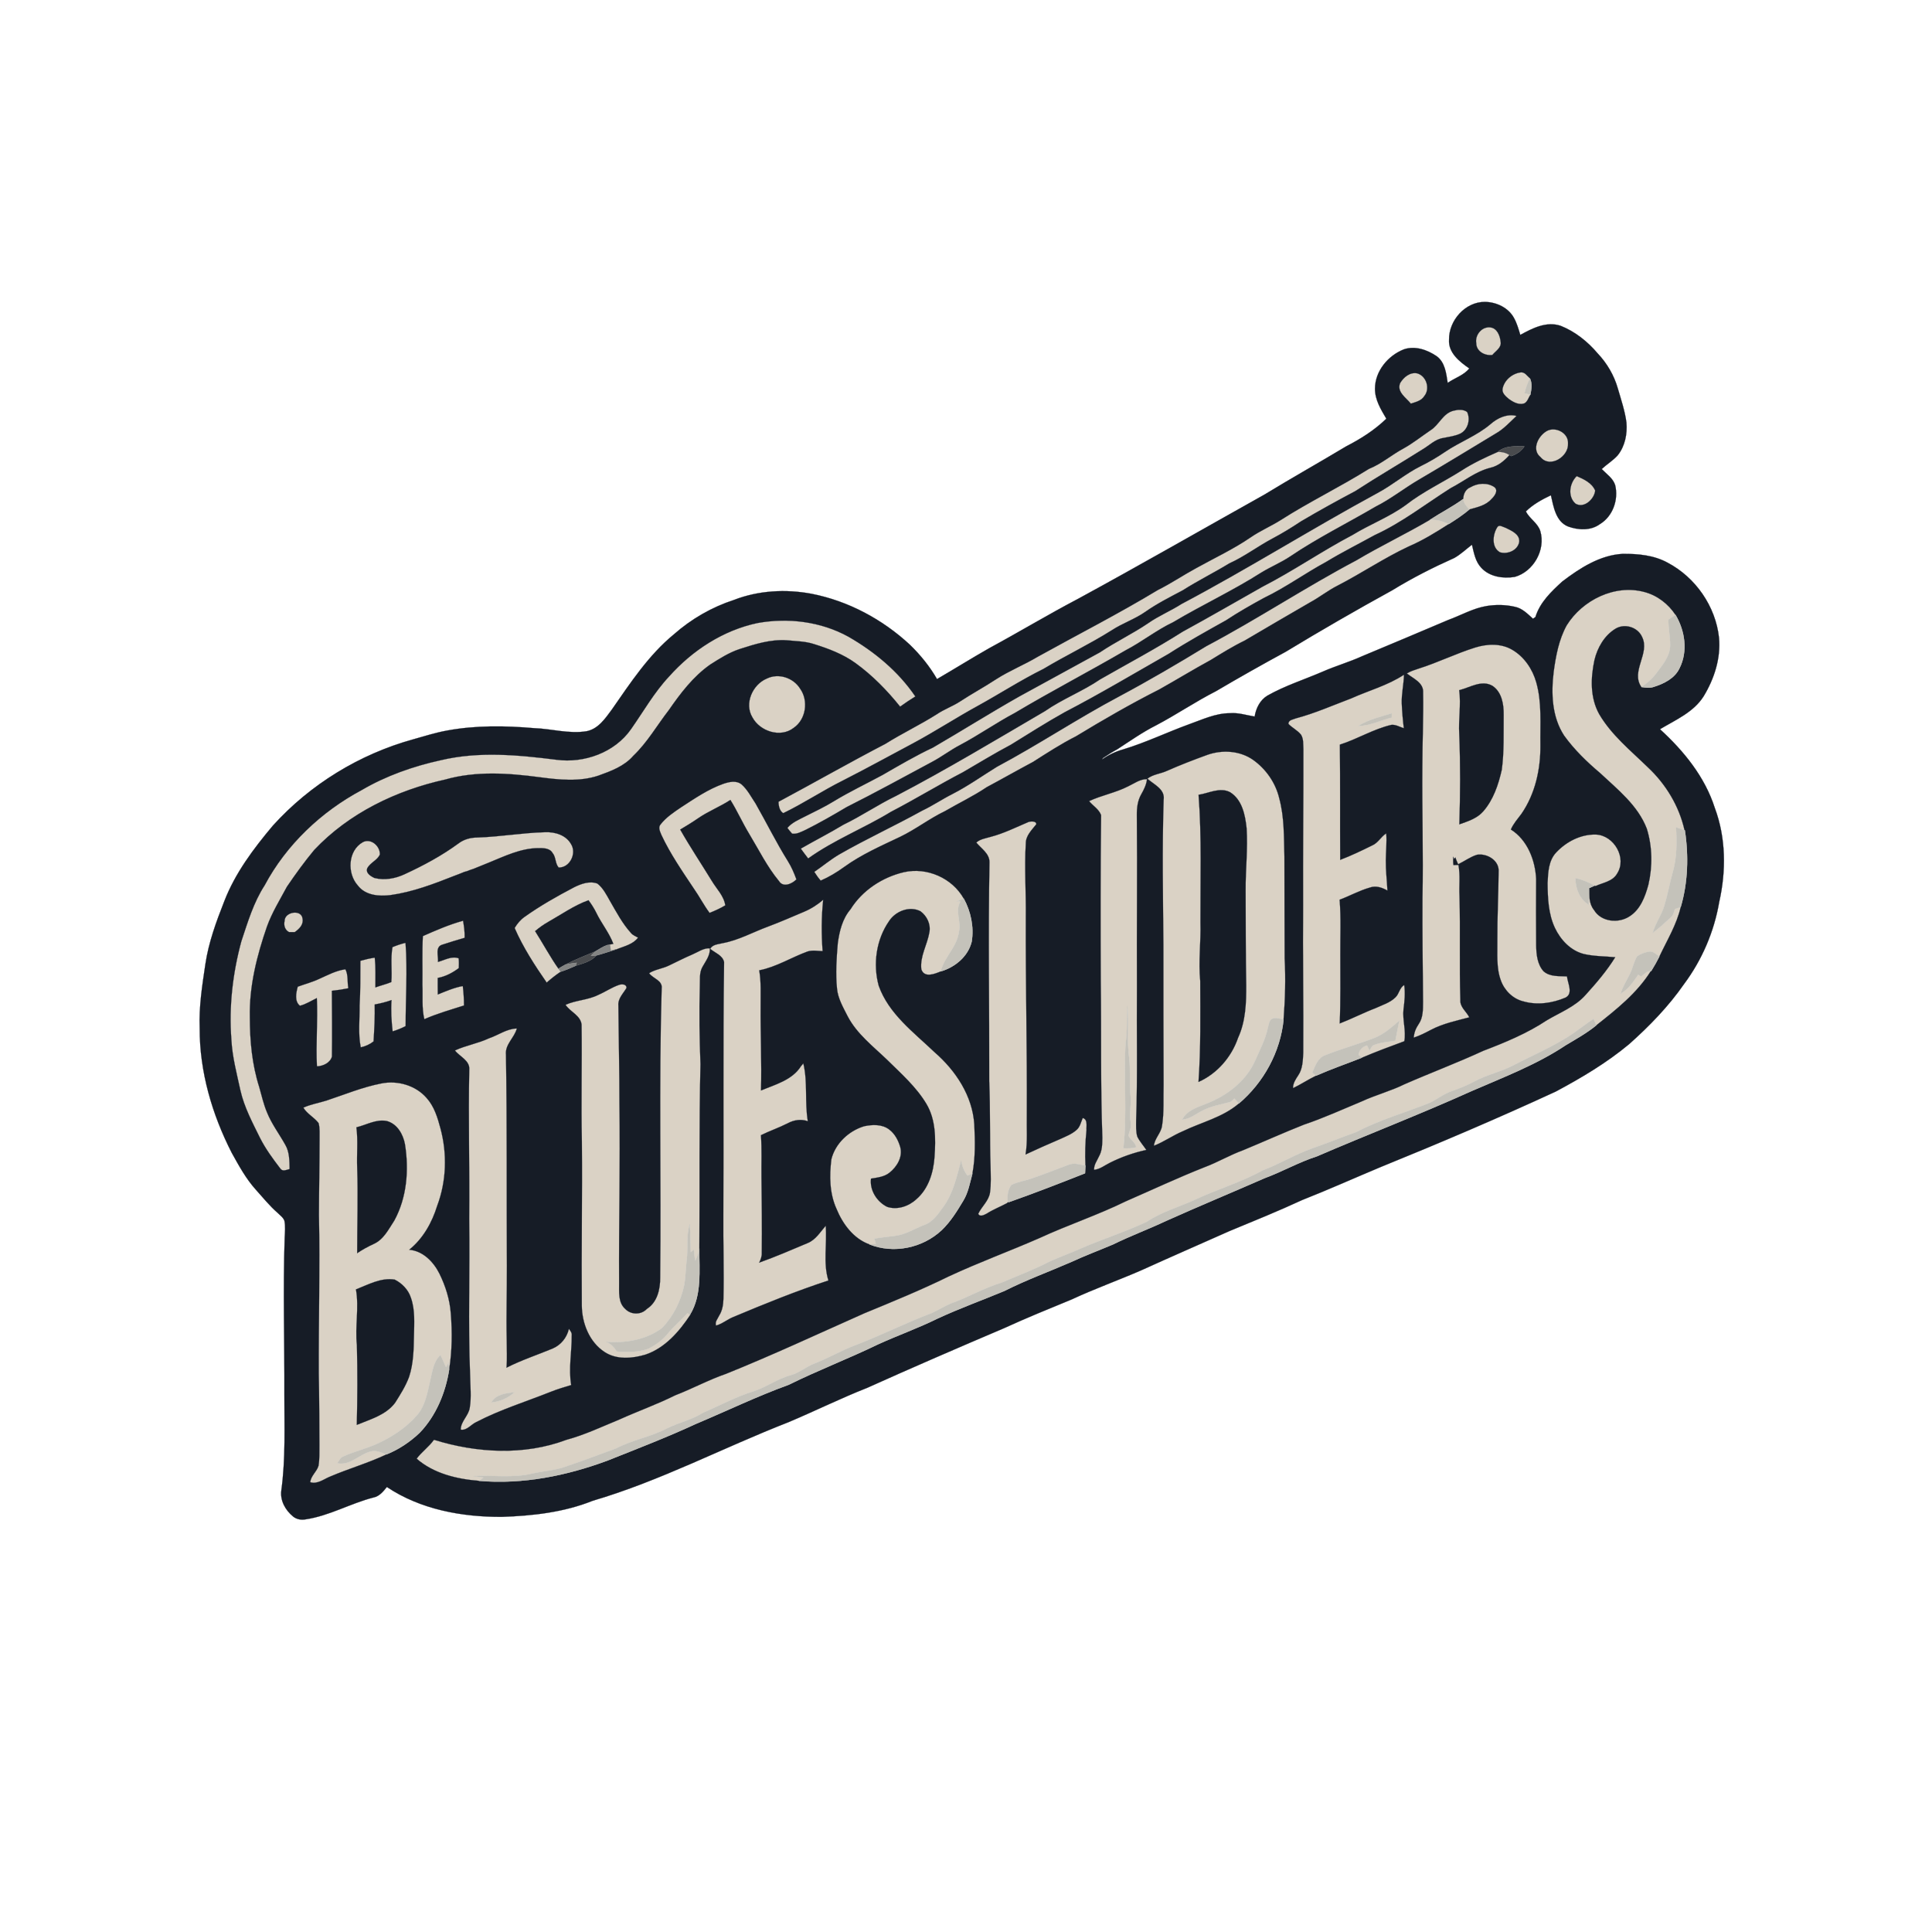 <svg xmlns="http://www.w3.org/2000/svg" width="1024pt" height="1024pt" viewBox="0 0 1024 1024"><g id="#dad2c5ff"><path fill="#dad2c5" stroke="#dad2c5" stroke-width="0.094" opacity="1.00" d=" M 782.45 181.95 C 781.65 177.62 785.38 172.99 789.89 173.53 C 793.48 173.92 795.04 177.93 795.35 181.06 C 796.01 184.21 792.72 186.02 790.99 188.12 C 787.08 188.70 782.50 186.28 782.45 181.95 Z"></path><path fill="#dad2c5" stroke="#dad2c5" stroke-width="0.094" opacity="1.00" d=" M 742.09 203.07 C 743.90 200.00 747.27 197.14 751.09 197.87 C 756.02 199.21 758.16 206.03 754.88 209.96 C 753.36 212.46 750.34 213.07 747.79 213.94 C 745.29 210.81 740.18 207.72 742.09 203.07 Z"></path><path fill="#dad2c5" stroke="#dad2c5" stroke-width="0.094" opacity="1.00" d=" M 796.39 206.07 C 797.27 201.52 801.48 197.96 806.01 197.38 C 808.23 197.11 809.41 199.28 810.90 200.51 C 809.59 203.00 808.68 205.67 808.04 208.40 C 808.82 208.61 810.36 209.02 811.14 209.23 C 810.12 210.77 809.63 212.95 807.88 213.82 C 804.90 214.80 801.93 213.08 799.61 211.38 C 798.05 210.03 796.01 208.38 796.39 206.07 Z"></path><path fill="#dad2c5" stroke="#dad2c5" stroke-width="0.094" opacity="1.00" d=" M 770.47 217.67 C 772.79 217.07 775.53 216.85 777.59 218.34 C 779.52 222.27 778.01 227.88 773.94 229.84 C 771.12 231.15 768.00 231.52 764.99 232.14 C 760.70 232.74 757.59 236.07 754.00 238.17 C 742.17 245.65 730.06 252.67 718.33 260.30 C 708.61 265.44 698.99 270.76 689.52 276.35 C 684.64 279.60 679.64 282.67 674.46 285.41 C 666.66 289.54 659.61 294.97 651.54 298.61 C 643.42 303.57 634.88 307.78 626.85 312.89 C 620.15 316.44 613.36 319.85 607.13 324.22 C 601.50 328.19 594.85 330.34 589.12 334.13 C 577.42 341.48 564.93 347.42 553.09 354.51 C 541.11 360.45 529.88 367.73 518.18 374.17 C 506.62 380.50 495.60 387.71 483.98 393.94 C 471.55 400.54 459.23 407.35 446.68 413.72 C 435.95 419.07 425.95 425.78 415.15 430.99 C 413.23 429.93 412.61 427.04 412.64 424.95 C 431.57 414.82 450.25 404.16 469.30 394.25 C 478.19 388.66 487.71 384.16 496.58 378.54 C 500.44 375.92 504.91 374.37 508.82 371.82 C 515.10 367.68 521.75 364.13 528.03 359.98 C 535.07 355.46 542.90 352.36 550.07 348.07 C 571.29 336.29 592.95 325.26 613.73 312.70 C 620.72 309.22 627.19 304.82 634.05 301.10 C 643.69 295.75 653.73 291.09 662.84 284.84 C 667.92 281.33 673.63 278.92 678.84 275.63 C 694.03 265.92 710.30 258.08 725.57 248.52 C 732.17 245.88 737.55 241.12 743.77 237.77 C 748.84 234.98 753.36 231.34 758.14 228.10 C 762.80 225.24 764.75 219.01 770.47 217.67 Z"></path><path fill="#dad2c5" stroke="#dad2c5" stroke-width="0.094" opacity="1.00" d=" M 789.95 224.85 C 793.76 221.51 798.65 219.20 803.81 220.44 C 800.28 223.71 797.05 227.37 792.81 229.76 C 779.26 237.94 765.76 246.20 752.10 254.20 C 744.29 258.75 737.20 264.47 729.10 268.53 C 714.04 277.36 698.33 285.11 683.85 294.91 C 678.99 298.16 673.56 300.39 668.59 303.42 C 653.45 313.06 637.15 320.64 621.74 329.80 C 612.91 333.98 605.26 340.18 596.60 344.67 C 577.17 356.00 557.20 366.35 537.88 377.87 C 527.97 383.14 518.76 389.61 508.85 394.87 C 503.67 397.56 499.05 401.17 493.88 403.88 C 478.88 411.93 463.95 420.12 448.73 427.77 C 441.58 432.02 434.35 436.17 426.91 439.88 C 424.68 440.87 422.39 442.21 419.86 441.87 C 418.96 440.89 418.12 439.88 417.34 438.82 C 419.81 435.89 423.43 434.45 426.74 432.72 C 431.81 430.16 436.98 427.74 441.83 424.76 C 450.22 419.63 459.14 415.44 467.78 410.75 C 476.55 405.70 485.28 400.55 494.45 396.25 C 509.78 387.34 524.80 377.89 540.23 369.15 C 554.49 361.35 568.76 353.55 583.02 345.74 C 591.23 340.21 600.22 335.96 608.42 330.41 C 614.03 326.45 620.44 323.84 626.21 320.14 C 661.39 301.53 695.12 280.30 730.10 261.32 C 738.09 257.08 744.97 251.05 753.08 247.02 C 757.52 244.85 761.77 242.33 765.86 239.55 C 773.65 234.24 782.71 231.00 789.95 224.85 Z"></path><path fill="#dad2c5" stroke="#dad2c5" stroke-width="0.094" opacity="1.00" d=" M 820.14 228.28 C 824.79 226.05 831.42 229.60 831.08 235.04 C 831.56 241.96 821.57 248.38 816.55 242.32 C 811.46 238.23 815.40 230.74 820.14 228.28 Z"></path><path fill="#dad2c5" stroke="#dad2c5" stroke-width="0.094" opacity="1.00" d=" M 774.57 249.46 C 780.62 245.52 787.19 242.47 793.79 239.56 C 796.00 239.43 798.19 239.94 800.04 241.20 C 797.31 244.22 794.10 246.97 790.04 247.90 C 782.20 249.81 775.93 255.10 768.89 258.72 C 755.57 267.15 743.07 277.01 728.66 283.59 C 720.06 288.34 711.26 292.72 702.86 297.83 C 691.70 303.86 681.40 311.39 669.96 316.89 C 663.12 320.61 656.35 324.47 649.85 328.76 C 639.58 334.49 629.28 340.20 619.38 346.56 C 601.10 356.97 583.04 367.75 564.37 377.46 C 554.63 382.87 545.25 388.89 535.77 394.72 C 527.12 399.29 518.78 404.42 510.32 409.32 C 497.47 416.01 485.12 423.58 472.27 430.25 C 457.92 439.02 442.05 445.16 428.35 455.00 C 427.02 453.28 425.71 451.55 424.45 449.79 C 431.92 445.48 439.63 441.59 447.02 437.12 C 456.56 432.52 465.31 426.50 474.84 421.90 C 501.73 407.87 527.70 392.21 553.87 376.91 C 563.13 370.46 573.79 366.43 583.12 360.08 C 597.72 351.72 612.62 343.84 626.83 334.81 C 641.05 327.05 655.06 318.93 669.16 310.97 C 685.50 302.59 700.62 292.08 716.88 283.54 C 726.06 277.91 736.28 274.10 745.01 267.74 C 754.17 260.58 764.78 255.65 774.57 249.46 Z"></path><path fill="#dad2c5" stroke="#dad2c5" stroke-width="0.094" opacity="1.00" d=" M 835.05 266.94 C 830.76 263.15 831.84 256.10 835.69 252.35 C 839.48 253.97 843.80 256.00 845.48 260.03 C 845.00 264.54 839.59 269.65 835.05 266.94 Z"></path><path fill="#dad2c5" stroke="#dad2c5" stroke-width="0.094" opacity="1.00" d=" M 779.27 258.31 C 783.10 256.03 788.14 255.62 791.98 258.12 C 794.39 259.94 792.15 262.96 790.53 264.47 C 787.56 267.91 782.98 268.83 778.82 270.01 C 777.30 268.43 775.74 266.75 775.56 264.45 C 775.58 261.92 776.81 259.29 779.27 258.31 Z"></path><path fill="#dad2c5" stroke="#dad2c5" stroke-width="0.094" opacity="1.00" d=" M 718.95 296.97 C 731.68 289.39 745.09 283.04 757.86 275.53 C 761.35 275.28 764.75 276.23 767.86 277.78 C 761.03 282.16 754.12 286.42 746.65 289.63 C 733.68 295.69 721.79 303.77 709.08 310.32 C 703.91 312.90 699.40 316.56 694.32 319.30 C 682.76 326.02 671.19 332.71 659.68 339.53 C 653.47 342.54 647.63 346.18 641.76 349.78 C 632.56 354.79 623.62 360.27 614.49 365.39 C 599.40 373.03 584.74 381.48 570.29 390.26 C 562.42 394.24 555.01 399.05 547.59 403.79 C 539.34 408.18 531.23 412.81 522.99 417.21 C 515.92 421.99 508.20 425.63 500.84 429.92 C 492.55 433.89 485.26 439.62 476.97 443.59 C 466.87 448.40 456.52 452.92 447.42 459.52 C 443.54 462.34 439.40 464.83 434.99 466.74 C 433.73 465.29 432.61 463.73 431.60 462.11 C 436.04 459.08 440.17 455.59 444.81 452.87 C 459.16 444.63 474.22 437.73 488.69 429.71 C 494.29 427.07 499.41 423.56 504.94 420.78 C 513.11 416.59 520.61 411.23 528.42 406.41 C 550.41 394.68 571.16 380.81 593.17 369.13 C 608.87 360.74 624.24 351.74 639.43 342.46 C 666.43 328.18 691.94 311.25 718.95 296.97 Z"></path><path fill="#dad2c5" stroke="#dad2c5" stroke-width="0.094" opacity="1.00" d=" M 793.56 279.49 C 794.57 277.76 796.73 279.41 798.12 279.79 C 801.10 281.29 805.53 283.08 805.24 287.11 C 804.54 291.67 799.08 293.97 795.00 292.72 C 790.42 290.10 791.11 283.39 793.56 279.49 Z"></path><path fill="#dad2c5" stroke="#dad2c5" stroke-width="0.094" opacity="1.00" d=" M 830.38 331.45 C 838.74 318.02 855.90 309.53 871.56 313.77 C 878.37 315.56 884.21 320.06 888.07 325.91 C 886.80 326.75 885.54 327.58 884.29 328.42 C 884.28 332.97 885.24 337.47 885.25 342.02 C 885.15 347.86 881.15 352.49 877.84 356.93 C 875.72 359.84 872.93 362.16 869.96 364.14 C 864.15 355.73 874.67 346.37 870.35 337.61 C 868.05 332.36 861.09 330.27 856.24 333.23 C 850.33 336.84 846.65 343.28 845.08 349.89 C 843.06 359.31 842.75 369.76 847.56 378.43 C 854.06 389.57 864.23 397.76 873.35 406.64 C 882.90 415.55 889.99 427.25 892.84 440.04 C 891.33 439.52 889.84 439.01 888.35 438.48 C 888.79 446.41 888.85 454.53 886.62 462.23 C 884.97 468.10 883.93 474.13 882.16 479.98 C 880.70 485.05 877.36 489.32 876.00 494.43 C 879.35 492.00 882.32 489.11 885.39 486.35 C 886.84 485.24 887.25 483.42 887.71 481.76 C 888.75 481.44 889.75 481.11 890.81 480.78 C 888.65 490.13 883.56 498.38 879.52 506.98 C 877.81 505.97 876.25 503.96 874.07 504.37 C 871.83 504.73 869.65 505.54 867.78 506.81 C 865.98 509.60 865.46 512.98 864.02 515.95 C 862.30 519.51 860.11 522.86 858.94 526.67 C 863.05 524.37 865.69 520.38 868.28 516.59 C 868.77 516.90 869.28 517.23 869.81 517.57 C 870.91 516.66 872.02 515.75 873.20 514.94 C 873.64 514.88 874.53 514.77 874.97 514.71 C 867.65 526.38 856.74 535.02 846.07 543.45 C 845.57 542.30 845.08 541.16 844.60 540.03 C 840.89 542.48 837.38 545.22 833.75 547.78 C 823.70 554.59 812.44 559.25 801.73 564.85 C 795.32 568.14 788.17 569.64 781.81 573.03 C 777.83 575.18 773.65 576.87 769.39 578.35 C 765.11 579.82 761.59 582.77 757.51 584.65 C 744.66 589.77 731.22 593.55 718.92 600.00 C 711.06 602.81 703.33 605.95 695.44 608.69 C 686.40 611.90 678.18 616.99 669.20 620.34 C 657.64 626.79 644.83 630.42 632.92 636.10 C 624.47 639.88 615.43 642.44 607.69 647.66 C 596.30 652.97 584.27 656.77 572.74 661.79 C 567.37 664.19 561.83 666.17 556.46 668.58 C 548.13 672.91 539.32 676.22 530.70 679.89 C 521.60 682.65 513.37 687.49 504.46 690.71 C 500.78 692.13 497.49 694.35 493.89 695.94 C 480.31 701.08 467.32 707.62 453.77 712.85 C 446.19 715.57 439.29 719.81 431.77 722.66 C 427.30 724.38 423.60 727.68 418.93 728.96 C 412.01 730.80 406.20 735.26 399.39 737.42 C 390.08 740.31 381.52 745.00 372.59 748.80 C 366.76 752.54 359.91 753.95 353.76 756.97 C 345.14 761.55 335.33 763.12 326.67 767.64 C 317.82 770.94 308.96 774.21 300.02 777.27 C 294.19 779.39 287.95 779.68 281.95 781.06 C 271.80 783.48 261.29 781.84 250.98 782.37 C 252.76 782.62 254.53 782.87 256.31 783.13 C 255.50 783.71 254.69 784.29 253.88 784.88 C 242.18 783.95 229.86 781.02 220.83 773.14 C 223.47 769.54 227.38 766.84 230.00 763.11 C 252.58 770.13 277.74 771.58 300.16 763.15 C 309.83 760.54 318.89 756.23 328.12 752.44 C 337.97 747.99 348.17 744.37 357.86 739.55 C 367.00 736.02 375.64 731.32 384.91 728.12 C 409.65 718.16 433.80 706.87 458.16 696.05 C 473.21 689.85 488.29 683.68 502.91 676.50 C 518.71 669.13 535.09 663.16 551.04 656.16 C 566.08 649.22 581.87 644.00 596.74 636.70 C 610.64 630.65 624.36 624.20 638.46 618.63 C 645.39 616.05 651.77 612.23 658.72 609.70 C 669.54 605.23 680.20 600.40 691.08 596.10 C 701.58 592.57 711.65 587.95 721.87 583.71 C 729.24 580.31 737.16 578.27 744.45 574.66 C 758.27 568.61 772.41 563.31 786.11 556.98 C 797.75 552.53 809.39 547.73 819.81 540.81 C 826.83 536.61 834.82 533.63 840.37 527.35 C 846.06 521.07 851.65 514.57 856.11 507.35 C 850.59 506.84 844.97 506.90 839.54 505.66 C 832.50 503.89 827.14 498.16 824.12 491.77 C 820.66 484.37 820.31 476.03 820.25 468.01 C 820.51 462.43 820.74 456.15 824.80 451.84 C 830.20 446.08 837.91 442.09 845.92 442.33 C 855.47 442.77 862.43 454.74 857.13 462.98 C 854.78 467.20 849.67 467.78 845.68 469.62 L 845.23 469.40 C 841.98 467.70 838.63 466.17 835.02 465.44 C 835.05 470.91 837.22 476.56 842.03 479.52 C 842.18 476.59 842.24 473.66 842.25 470.74 C 842.34 474.71 842.17 479.04 844.85 482.31 C 848.63 488.69 857.86 489.56 863.72 485.67 C 869.43 482.04 871.94 475.28 873.65 469.04 C 875.94 459.28 875.81 448.81 872.84 439.21 C 868.13 426.90 857.45 418.50 848.12 409.76 C 841.09 403.82 834.42 397.36 829.02 389.88 C 822.53 379.94 822.09 367.52 823.48 356.08 C 824.63 347.63 826.22 339.01 830.38 331.45 Z"></path><path fill="#dad2c5" stroke="#dad2c5" stroke-width="0.094" opacity="1.00" d=" M 401.49 330.22 C 417.72 327.28 435.05 329.42 449.60 337.42 C 463.46 345.37 476.13 355.84 485.15 369.15 C 482.40 370.85 479.70 372.62 477.09 374.53 C 470.19 365.94 462.43 357.97 453.49 351.49 C 446.89 346.70 439.17 343.80 431.45 341.38 C 426.80 339.86 421.86 339.85 417.04 339.36 C 408.44 338.77 400.12 341.41 392.05 344.00 C 386.39 345.87 381.34 349.10 376.35 352.28 C 367.37 358.61 360.64 367.49 354.45 376.43 C 348.20 384.49 343.12 393.47 335.68 400.57 C 330.90 406.11 323.88 408.68 317.20 411.09 C 307.12 414.47 296.29 413.30 285.96 411.94 C 269.39 409.74 252.21 408.55 235.93 413.19 C 210.02 418.90 184.91 431.02 166.55 450.49 C 161.37 456.71 156.62 463.29 152.07 469.98 C 148.36 476.92 144.16 483.66 141.49 491.10 C 136.15 506.50 132.08 522.63 132.42 539.04 C 132.42 551.54 133.57 564.19 137.39 576.14 C 138.67 580.65 139.69 585.26 141.52 589.60 C 143.99 595.75 148.04 601.06 151.24 606.82 C 153.49 610.68 153.39 615.30 153.50 619.62 C 151.91 620.01 149.78 621.13 148.59 619.37 C 144.63 614.20 140.74 608.92 137.80 603.09 C 133.79 594.95 129.44 586.85 127.42 577.93 C 125.49 569.00 123.09 560.11 122.63 550.95 C 121.29 533.47 123.34 515.82 127.92 498.92 C 131.30 488.77 134.38 478.34 140.25 469.28 C 151.76 447.71 170.24 430.23 191.72 418.75 C 204.71 411.15 219.02 406.13 233.68 402.91 C 253.81 398.14 274.68 400.13 294.97 402.69 C 309.71 404.63 325.78 398.87 334.45 386.48 C 341.05 377.09 346.74 366.97 354.64 358.55 C 366.93 344.75 383.27 334.06 401.49 330.22 Z"></path><path fill="#dad2c5" stroke="#dad2c5" stroke-width="0.094" opacity="1.00" d=" M 781.95 343.18 C 788.31 341.20 795.70 340.92 801.60 344.45 C 807.89 348.15 812.24 354.62 814.22 361.57 C 817.33 372.41 816.27 383.83 816.45 394.97 C 816.56 407.72 813.69 420.78 806.37 431.38 C 804.37 434.05 802.12 436.56 800.79 439.65 C 809.56 445.18 813.74 455.96 814.19 465.97 C 814.11 477.66 814.10 489.35 814.21 501.03 C 814.27 505.80 814.78 511.08 818.10 514.79 C 821.48 517.81 826.34 517.28 830.54 517.52 C 830.88 521.08 834.00 526.59 829.75 528.75 C 822.81 531.71 814.82 532.87 807.47 530.77 C 801.90 529.46 797.40 524.98 795.49 519.66 C 792.93 512.77 793.77 505.28 793.63 498.09 C 793.55 486.08 794.20 474.09 794.29 462.10 C 794.79 456.11 788.22 452.19 782.89 453.03 C 779.28 454.12 776.22 456.47 772.84 458.08 C 772.30 456.89 771.81 455.68 771.36 454.47 L 770.63 455.22 L 770.20 454.05 C 770.25 455.52 770.11 457.02 770.35 458.48 C 771.23 458.51 772.11 458.44 773.00 458.44 C 774.03 463.88 773.27 469.43 773.56 474.93 C 774.08 493.27 773.44 511.62 774.02 529.95 C 773.73 533.80 777.19 536.08 778.76 539.20 C 771.89 541.02 764.83 542.49 758.49 545.81 C 755.52 547.38 752.52 548.93 749.32 549.97 C 749.47 547.37 750.44 544.96 751.90 542.83 C 754.33 539.41 754.19 535.02 754.24 531.02 C 754.08 512.67 753.84 494.32 753.94 475.97 C 754.40 452.65 753.68 429.33 753.88 406.02 C 753.88 393.05 754.51 380.09 754.28 367.13 C 754.65 361.85 749.10 359.68 745.66 356.95 C 747.58 355.73 749.78 355.10 751.93 354.37 C 762.12 351.16 771.74 346.37 781.95 343.18 M 773.41 365.80 C 774.44 373.56 772.95 381.33 773.43 389.11 C 774.07 405.04 773.99 421.00 773.48 436.92 C 778.00 435.33 782.88 433.80 786.13 430.07 C 791.54 423.89 794.20 415.86 795.98 407.99 C 797.27 398.36 796.88 388.60 796.98 378.91 C 797.06 373.41 796.05 366.93 791.16 363.58 C 785.41 360.09 779.13 364.42 773.41 365.80 Z"></path><path fill="#dad2c5" stroke="#dad2c5" stroke-width="0.094" opacity="1.00" d=" M 716.19 370.16 C 725.50 365.97 735.54 363.30 744.14 357.61 C 744.03 362.75 742.76 367.81 742.97 372.97 C 743.15 377.31 743.53 381.65 744.06 385.97 C 741.89 385.32 739.78 383.96 737.48 384.19 C 727.91 386.41 719.47 391.72 710.16 394.67 C 710.40 415.02 710.20 435.38 710.34 455.74 C 716.13 453.54 721.72 450.86 727.27 448.11 C 730.41 446.79 731.92 443.49 734.73 441.71 C 735.12 446.47 734.54 451.23 734.51 455.99 C 734.44 461.35 735.11 466.68 735.38 472.03 C 732.55 470.41 729.27 469.26 726.04 470.43 C 720.49 472.00 715.42 474.86 710.03 476.87 C 710.82 486.55 710.33 496.27 710.39 505.98 C 710.37 518.14 710.61 530.30 710.08 542.46 C 716.51 539.98 722.64 536.80 729.08 534.34 C 732.69 532.65 736.73 531.49 739.63 528.62 C 741.62 526.75 741.77 523.51 744.27 522.11 C 744.88 526.39 744.44 530.69 743.89 534.95 C 743.26 540.57 745.38 546.43 744.31 551.87 C 736.78 554.66 729.24 557.45 721.85 560.61 C 721.40 560.24 720.49 559.49 720.04 559.12 C 720.37 556.54 722.08 554.78 724.57 554.08 C 724.99 554.99 725.43 555.93 725.88 556.86 C 726.61 555.68 727.06 554.06 728.61 553.73 C 732.12 552.43 735.88 552.16 739.56 551.61 C 740.22 548.06 740.92 544.53 741.66 541.00 C 737.49 544.53 733.36 548.34 728.14 550.26 C 719.62 553.54 710.77 555.93 702.31 559.32 C 698.37 560.77 697.08 565.04 695.53 568.51 C 696.02 568.92 697.01 569.76 697.50 570.17 C 693.34 572.17 689.49 574.75 685.33 576.75 C 685.28 574.14 686.74 572.01 688.10 569.95 C 690.46 566.48 690.52 562.10 690.75 558.06 C 690.95 532.03 690.42 506.00 690.66 479.97 C 690.52 452.31 690.91 424.66 690.83 397.01 C 690.67 394.47 690.97 391.71 689.60 389.45 C 687.76 387.11 684.98 385.81 682.92 383.71 C 682.76 381.58 685.34 381.41 686.79 380.76 C 696.88 378.08 706.44 373.84 716.19 370.16 M 719.99 384.75 C 726.15 384.70 731.74 381.76 737.63 380.33 C 737.64 379.77 737.66 378.63 737.67 378.07 C 731.67 379.95 725.34 381.34 719.99 384.75 Z"></path><path fill="#dad2c5" stroke="#dad2c5" stroke-width="0.094" opacity="1.00" d=" M 406.45 359.65 C 412.66 356.61 420.49 359.22 424.07 364.99 C 428.62 371.33 427.22 381.30 420.69 385.76 C 413.73 391.23 402.84 387.67 398.81 380.24 C 394.35 372.89 398.87 362.79 406.45 359.65 Z"></path><path fill="#dad2c5" stroke="#dad2c5" stroke-width="0.094" opacity="1.00" d=" M 640.08 400.03 C 647.97 397.30 657.28 397.88 664.21 402.78 C 670.99 407.62 676.07 414.89 678.00 423.02 C 680.77 433.10 680.47 443.64 680.77 454.00 C 680.74 472.00 680.88 490.00 680.89 508.00 C 681.49 518.77 681.14 529.58 680.33 540.33 C 678.49 540.02 676.57 539.24 674.71 539.78 C 672.53 540.50 672.54 543.09 671.97 544.92 C 670.68 550.98 667.76 556.49 665.28 562.12 C 660.42 573.17 650.09 580.94 639.04 585.13 C 634.40 587.00 628.98 588.61 626.58 593.46 C 630.69 593.11 633.90 590.30 637.48 588.56 C 641.86 586.25 646.78 585.46 651.51 584.19 C 652.71 583.99 653.44 582.96 654.27 582.17 C 655.04 583.09 655.80 583.99 656.59 584.92 C 648.00 592.27 636.78 594.80 626.83 599.62 C 621.58 601.83 616.92 605.20 611.61 607.28 C 611.96 603.37 615.29 600.66 615.88 596.84 C 617.05 589.62 616.53 582.27 616.73 574.99 C 616.63 550.35 616.63 525.70 616.63 501.05 C 616.42 475.34 615.92 449.62 616.75 423.92 C 617.62 418.24 611.59 415.85 608.14 412.71 C 611.14 410.38 615.09 410.14 618.47 408.59 C 625.56 405.45 632.80 402.67 640.08 400.03 M 635.26 421.26 C 637.01 443.77 636.17 466.41 636.26 488.97 C 636.57 499.31 635.11 509.62 636.15 519.95 C 636.19 537.77 636.49 555.66 635.23 573.45 C 645.08 569.10 652.73 560.23 656.19 550.10 C 660.25 541.33 660.57 531.48 660.52 521.99 C 660.19 505.34 660.30 488.68 660.21 472.02 C 660.11 460.99 661.45 449.96 660.72 438.93 C 659.98 431.97 658.38 423.87 651.98 419.89 C 646.61 417.06 640.72 420.44 635.26 421.26 Z"></path><path fill="#dad2c5" stroke="#dad2c5" stroke-width="0.094" opacity="1.00" d=" M 597.89 416.80 C 601.14 415.32 604.18 412.88 607.94 412.97 C 607.61 415.87 606.31 418.48 604.89 420.98 C 602.96 424.32 602.50 428.24 602.55 432.04 C 602.83 462.36 602.45 492.68 602.60 523.00 C 602.40 546.64 602.98 570.29 602.18 593.92 C 602.17 596.75 602.00 599.67 602.79 602.43 C 604.06 604.99 605.99 607.13 607.58 609.49 C 600.92 610.94 594.43 613.20 588.33 616.26 C 585.56 617.60 583.05 619.74 579.88 620.03 C 579.73 617.38 581.47 615.21 582.49 612.90 C 584.21 609.91 584.21 606.37 584.27 603.03 C 583.25 575.37 583.80 547.67 583.43 519.99 C 583.26 490.68 583.28 461.35 583.61 432.05 C 582.50 428.91 579.29 427.11 577.25 424.61 C 583.93 421.48 591.31 420.18 597.89 416.80 M 597.51 533.06 C 597.13 539.74 597.62 546.46 596.60 553.10 C 595.51 571.58 597.53 590.18 595.42 608.59 C 597.69 608.71 599.99 608.69 602.20 608.07 C 601.74 605.43 599.15 604.15 598.08 601.93 C 598.53 599.58 599.89 597.33 599.30 594.89 C 598.27 590.24 599.81 585.56 599.21 580.90 C 598.40 574.10 599.31 567.23 598.43 560.44 C 597.16 551.36 598.48 542.16 597.51 533.06 Z"></path><path fill="#dad2c5" stroke="#dad2c5" stroke-width="0.094" opacity="1.00" d=" M 383.41 415.43 C 386.48 414.39 390.29 413.49 393.06 415.77 C 396.22 418.57 398.15 422.44 400.48 425.90 C 406.26 436.03 411.41 446.53 417.59 456.43 C 419.49 459.45 420.89 462.75 422.11 466.10 C 419.83 468.45 415.10 470.55 412.92 467.04 C 406.59 459.39 402.19 450.42 397.09 441.96 C 393.53 436.10 390.76 429.80 387.13 423.98 C 381.56 427.61 375.29 430.02 369.82 433.83 C 366.81 435.92 363.66 437.80 360.52 439.69 C 365.77 448.95 371.70 457.79 377.25 466.87 C 379.77 471.11 383.66 474.79 384.42 479.85 C 381.78 481.46 378.96 482.70 376.10 483.85 C 373.02 479.76 370.71 475.16 367.76 470.98 C 361.60 461.73 355.23 452.54 350.52 442.44 C 349.90 440.77 348.72 438.73 350.02 437.08 C 352.97 433.26 357.07 430.54 361.02 427.87 C 368.18 423.23 375.31 418.30 383.41 415.43 Z"></path><path fill="#dad2c5" stroke="#dad2c5" stroke-width="0.094" opacity="1.00" d=" M 524.96 443.58 C 531.95 441.76 538.44 438.52 545.06 435.70 C 546.27 435.25 549.27 435.07 549.27 436.85 C 546.90 439.92 543.66 442.83 543.70 447.06 C 542.91 460.02 543.87 473.01 543.70 485.99 C 543.55 521.01 544.43 556.02 544.24 591.05 C 544.07 597.99 544.72 605.01 543.56 611.90 C 549.57 609.11 555.62 606.39 561.72 603.80 C 564.85 602.36 568.19 601.11 570.77 598.74 C 572.53 597.11 572.93 594.65 573.88 592.56 C 576.64 593.32 575.71 596.83 575.87 598.97 C 575.22 605.22 575.01 611.50 575.32 617.78 C 572.34 617.29 569.17 616.11 566.24 617.43 C 559.63 619.83 553.12 622.52 546.45 624.74 C 543.02 625.92 539.33 626.40 536.08 628.04 C 534.10 630.57 533.74 634.01 534.24 637.10 L 533.81 637.65 C 530.23 639.58 526.41 641.03 522.98 643.24 C 521.68 643.88 519.41 645.23 518.49 643.36 C 520.27 639.48 524.01 636.58 524.70 632.19 C 525.37 627.50 525.08 622.74 525.01 618.02 C 524.52 603.02 524.94 588.01 524.30 573.02 C 524.41 534.35 523.71 495.67 524.44 457.01 C 524.49 452.38 520.09 449.77 517.46 446.57 C 519.53 444.71 522.38 444.35 524.96 443.58 Z"></path><path fill="#dad2c5" stroke="#dad2c5" stroke-width="0.094" opacity="1.00" d=" M 253.02 443.90 C 265.07 443.51 276.99 441.38 289.04 441.08 C 294.20 440.89 300.01 442.62 302.67 447.40 C 305.75 452.24 302.08 459.97 296.10 459.80 C 294.21 457.69 294.73 454.28 292.86 452.07 C 291.27 449.36 287.75 449.50 285.02 449.51 C 275.83 449.68 267.45 453.79 259.12 457.19 C 257.03 458.01 254.96 458.88 252.88 459.72 C 251.63 460.25 250.38 460.77 249.08 461.13 C 248.12 461.57 247.13 461.91 246.10 462.13 C 244.43 462.82 242.74 463.50 241.04 464.12 C 229.98 468.48 218.76 472.79 206.92 474.43 C 200.86 475.18 193.66 474.60 189.67 469.34 C 183.86 462.93 184.37 450.84 192.29 446.38 C 196.61 444.05 201.66 448.58 201.31 453.02 C 199.90 455.96 196.32 457.21 194.70 460.08 C 193.60 462.69 196.48 464.43 198.47 465.35 C 203.81 466.71 209.55 465.66 214.49 463.34 C 224.44 458.75 234.15 453.54 243.00 447.05 C 245.86 444.85 249.45 443.90 253.02 443.90 Z"></path><path fill="#dad2c5" stroke="#dad2c5" stroke-width="0.094" opacity="1.00" d=" M 479.02 462.29 C 491.25 459.48 504.68 465.34 510.83 476.30 C 509.59 476.76 508.36 477.23 507.13 477.69 C 507.62 477.70 508.62 477.74 509.12 477.75 C 505.93 482.80 509.67 488.56 508.25 493.96 C 507.27 501.91 500.44 507.26 498.62 514.88 C 495.33 516.22 489.95 518.47 488.32 513.75 C 487.50 506.91 491.51 500.71 492.60 494.11 C 493.39 489.85 491.31 485.51 487.90 483.00 C 482.11 479.97 474.61 482.95 471.21 488.22 C 464.38 498.03 462.61 511.03 465.73 522.45 C 471.03 537.40 484.29 547.14 495.35 557.71 C 506.54 567.41 515.46 580.88 516.40 596.00 C 516.81 604.66 517.01 613.44 515.41 622.01 C 514.75 622.28 513.43 622.83 512.76 623.11 C 510.92 620.76 509.88 617.97 509.42 615.05 C 507.14 623.54 505.26 632.51 499.94 639.73 C 497.22 643.42 494.56 647.65 489.99 649.21 C 484.70 651.25 479.76 654.51 474.01 655.10 C 470.49 655.51 466.97 655.91 463.48 656.53 C 463.73 657.47 463.99 658.41 464.25 659.36 C 463.38 659.41 461.65 659.49 460.78 659.54 C 452.39 656.52 446.61 648.68 443.35 640.67 C 439.64 632.49 439.57 623.23 440.64 614.47 C 442.70 606.08 449.84 599.41 458.00 596.93 C 462.41 596.00 467.58 595.77 471.34 598.70 C 474.32 600.95 476.14 604.47 477.16 608.00 C 478.56 613.19 475.42 618.40 471.46 621.54 C 468.70 623.78 465.03 624.13 461.65 624.70 C 460.90 630.89 464.73 636.90 470.16 639.64 C 475.51 641.42 481.57 639.42 485.61 635.68 C 492.16 630.13 494.80 621.29 495.33 612.99 C 495.98 603.56 496.01 593.35 490.97 585.00 C 485.57 576.01 477.61 569.03 470.22 561.74 C 462.76 554.55 454.18 548.03 449.28 538.65 C 446.93 533.96 444.13 529.30 443.63 523.96 C 442.81 515.97 443.37 507.92 444.04 499.94 C 444.91 493.54 446.50 486.95 450.81 481.93 C 457.04 471.93 467.65 464.97 479.02 462.29 Z"></path><path fill="#dad2c5" stroke="#dad2c5" stroke-width="0.094" opacity="1.00" d=" M 304.29 470.28 C 308.03 468.42 312.53 466.77 316.64 468.32 C 319.68 470.69 321.42 474.24 323.29 477.52 C 326.69 483.40 329.87 489.51 334.48 494.56 C 335.44 495.73 336.90 496.22 338.17 496.96 C 335.63 500.44 330.94 501.53 327.07 503.03 C 326.23 503.22 324.55 503.59 323.71 503.78 C 323.62 502.84 323.53 501.91 323.42 500.98 C 323.03 500.96 322.26 500.91 321.87 500.89 C 322.68 500.73 324.29 500.41 325.09 500.25 C 322.88 494.35 318.79 489.48 316.08 483.84 C 314.91 481.47 313.50 479.24 311.91 477.14 C 304.28 479.89 297.64 484.64 290.62 488.59 C 288.12 489.98 285.80 491.67 283.61 493.51 C 287.80 500.10 291.49 507.01 295.97 513.41 C 296.26 513.82 296.84 514.64 297.13 515.06 C 294.54 516.78 292.10 518.73 289.76 520.79 C 283.39 511.61 277.25 502.13 272.77 491.87 C 274.13 489.59 275.84 487.50 278.04 485.97 C 286.35 480.04 295.26 475.02 304.29 470.28 Z"></path><path fill="#dad2c5" stroke="#dad2c5" stroke-width="0.094" opacity="1.00" d=" M 426.20 483.24 C 429.89 481.69 433.28 479.52 436.31 476.91 C 435.34 485.96 435.34 495.05 436.01 504.12 C 433.36 504.03 430.62 503.50 428.03 504.31 C 419.42 507.43 411.48 512.54 402.40 514.29 C 403.49 520.46 403.10 526.75 403.15 532.98 C 403.02 547.99 403.77 562.99 403.35 577.99 C 410.90 574.81 419.83 572.51 424.50 565.17 C 424.82 564.78 425.46 563.98 425.78 563.59 C 428.21 573.63 426.43 584.12 428.17 594.28 C 424.61 592.98 420.81 593.58 417.53 595.35 C 412.90 597.70 407.97 599.38 403.31 601.67 C 403.86 609.10 403.49 616.56 403.59 624.01 C 403.74 637.34 403.94 650.67 403.76 664.01 C 403.86 665.86 403.18 667.58 402.39 669.22 C 411.08 666.11 419.56 662.46 428.06 658.86 C 432.35 657.13 434.74 653.00 437.65 649.68 C 438.45 659.31 436.16 669.24 439.07 678.69 C 422.00 684.27 405.34 691.05 388.79 697.99 C 385.57 699.25 382.88 701.66 379.52 702.58 C 378.78 700.61 380.44 698.93 381.19 697.26 C 382.82 694.67 383.34 691.60 383.42 688.59 C 383.83 673.74 383.23 658.88 383.38 644.02 C 383.61 599.31 383.16 554.59 383.78 509.88 C 382.97 506.32 378.98 505.03 376.43 502.92 C 377.73 500.48 380.70 500.52 383.04 499.89 C 391.52 498.34 399.09 494.04 407.11 491.10 C 413.56 488.70 419.86 485.91 426.20 483.24 Z"></path><path fill="#dad2c5" stroke="#dad2c5" stroke-width="0.094" opacity="1.00" d=" M 150.85 488.03 C 150.92 483.23 159.94 481.77 160.37 487.03 C 160.91 490.15 158.54 492.39 156.25 494.02 C 155.49 494.02 153.96 494.03 153.19 494.03 C 150.95 492.82 150.30 490.42 150.85 488.03 Z"></path><path fill="#dad2c5" stroke="#dad2c5" stroke-width="0.094" opacity="1.00" d=" M 224.12 496.16 C 231.08 493.09 238.09 490.03 245.44 488.02 C 245.96 491.00 246.37 494.02 246.27 497.06 C 242.33 498.22 238.37 499.37 234.48 500.68 C 230.44 501.81 232.44 506.82 232.14 509.84 C 235.67 508.88 239.39 506.58 243.08 507.92 C 243.34 509.64 243.23 511.38 243.17 513.12 C 239.85 515.60 236.11 517.59 232.00 518.33 C 232.01 521.25 231.97 524.17 232.04 527.10 C 236.37 525.35 240.68 523.46 245.30 522.62 C 245.68 526.04 245.96 529.48 245.91 532.93 C 238.85 535.20 231.70 537.20 224.90 540.20 C 223.47 534.23 224.16 528.05 223.89 521.98 C 224.02 513.37 223.67 504.76 224.12 496.16 Z"></path><path fill="#dad2c5" stroke="#dad2c5" stroke-width="0.094" opacity="1.00" d=" M 208.02 502.01 C 210.26 501.07 212.57 500.29 214.94 499.72 C 216.04 514.42 214.97 529.14 215.00 543.86 C 212.79 544.99 210.48 545.94 208.10 546.65 C 207.47 541.14 207.12 535.60 207.52 530.07 C 204.63 531.11 201.63 531.85 198.61 532.39 C 198.75 538.92 198.40 545.44 197.99 551.96 C 196.01 553.54 193.68 554.59 191.21 555.11 C 189.73 547.84 190.68 540.39 190.59 533.03 C 191.04 525.11 191.01 517.19 191.01 509.26 C 193.52 508.54 196.06 507.95 198.64 507.57 C 199.17 512.81 198.98 518.09 198.97 523.35 C 201.76 522.32 204.67 521.67 207.41 520.52 C 207.92 514.36 206.91 508.14 208.02 502.01 Z"></path><path fill="#dad2c5" stroke="#dad2c5" stroke-width="0.094" opacity="1.00" d=" M 367.01 505.87 C 370.03 504.60 372.80 502.46 376.22 502.60 C 376.48 506.38 374.04 509.36 372.32 512.48 C 370.50 515.67 371.11 519.47 370.92 522.98 C 370.53 536.67 370.74 550.36 371.27 564.03 C 370.48 596.57 370.92 629.14 370.68 661.70 C 370.41 664.05 369.47 666.24 368.43 668.34 C 368.15 666.34 367.91 664.35 367.70 662.35 C 367.16 662.81 366.62 663.27 366.09 663.74 C 365.90 658.77 365.95 653.79 365.56 648.84 C 363.62 655.04 364.82 661.57 363.96 667.91 C 363.43 672.32 363.44 676.79 362.66 681.18 C 360.87 689.60 356.90 697.67 350.90 703.89 C 342.47 710.16 331.58 711.98 321.27 711.18 C 323.69 712.21 325.56 714.05 326.87 716.32 C 332.47 716.76 338.28 716.77 343.64 714.86 C 347.50 712.89 351.13 710.29 353.88 706.90 C 357.05 702.96 361.00 699.76 364.34 695.97 C 364.60 696.12 365.12 696.42 365.38 696.56 L 365.90 696.86 C 360.02 705.73 352.49 714.49 342.09 717.98 C 335.08 720.07 326.83 720.80 320.44 716.59 C 312.38 711.30 308.49 701.42 308.37 692.05 C 308.12 663.04 308.66 634.03 308.40 605.03 C 307.97 584.36 308.52 563.67 308.25 543.02 C 307.66 538.13 302.22 536.35 299.75 532.56 C 305.34 530.06 311.69 530.07 317.17 527.28 C 320.84 525.71 324.16 523.38 327.94 522.07 C 329.39 521.47 332.24 521.50 332.02 523.70 C 330.26 526.64 327.40 529.31 327.76 533.05 C 327.90 550.37 328.33 567.68 328.31 585.01 C 328.79 616.68 327.96 648.36 328.14 680.04 C 328.22 684.69 327.48 690.30 331.36 693.73 C 334.40 696.94 339.77 697.01 342.82 693.78 C 348.45 690.19 349.95 683.28 349.91 677.05 C 350.49 626.02 349.20 574.99 350.69 523.97 C 351.33 519.63 346.11 518.71 344.03 515.81 C 347.29 513.77 351.22 513.41 354.64 511.72 C 358.75 509.74 362.82 507.66 367.01 505.87 Z"></path><path fill="#dad2c5" stroke="#dad2c5" stroke-width="0.094" opacity="1.00" d=" M 169.18 518.84 C 173.68 516.84 178.13 514.40 183.08 513.75 C 184.66 516.76 183.99 520.50 184.64 523.80 C 181.75 524.39 178.84 524.84 175.90 525.15 C 175.97 536.76 176.10 548.38 175.93 560.00 C 175.02 563.35 171.24 565.05 167.98 565.20 C 167.35 553.15 168.51 541.07 167.93 529.01 C 164.98 530.42 162.17 532.26 158.97 533.07 C 155.98 530.67 156.94 526.19 157.81 522.97 C 161.59 521.59 165.52 520.57 169.18 518.84 Z"></path><path fill="#dad2c5" stroke="#dad2c5" stroke-width="0.094" opacity="1.00" d=" M 259.16 550.33 C 264.10 548.68 268.58 545.23 273.93 545.12 C 272.66 550.05 267.58 553.53 268.18 559.04 C 268.77 596.35 268.47 633.67 268.67 670.99 C 268.75 683.98 268.25 696.97 268.57 709.97 C 268.56 714.94 268.88 719.93 268.47 724.90 C 276.34 720.89 284.76 718.14 292.90 714.75 C 297.28 712.92 300.49 708.93 301.52 704.31 C 302.32 705.37 303.27 706.49 303.02 707.96 C 303.08 716.66 301.26 725.42 302.75 734.10 C 299.10 735.20 295.44 736.27 291.90 737.69 C 278.75 742.93 265.12 747.13 252.53 753.68 C 249.72 754.90 247.45 758.35 244.19 757.75 C 244.20 753.33 248.41 750.35 248.99 746.05 C 249.91 740.43 249.24 734.73 249.17 729.08 C 248.02 701.42 249.13 673.73 248.67 646.05 C 248.97 619.70 248.15 593.36 248.71 567.01 C 249.18 562.10 243.69 560.08 241.13 556.76 C 246.94 554.07 253.36 553.06 259.16 550.33 M 260.46 743.32 C 264.94 742.86 269.27 741.06 272.58 737.97 C 268.28 738.34 262.65 739.10 260.46 743.32 Z"></path><path fill="#dad2c5" stroke="#dad2c5" stroke-width="0.094" opacity="1.00" d=" M 202.16 574.24 C 210.74 572.53 220.28 575.25 226.09 581.93 C 230.15 586.43 231.93 592.36 233.46 598.09 C 237.07 611.49 236.63 626.07 231.72 639.09 C 228.98 647.99 224.23 656.46 216.91 662.38 C 224.26 663.06 229.75 668.79 232.91 675.06 C 236.12 681.60 238.38 688.69 238.92 695.99 C 239.74 705.97 239.63 716.06 238.06 725.97 C 237.97 724.66 237.86 723.37 237.74 722.08 C 237.29 722.96 236.85 723.84 236.41 724.74 C 235.43 722.56 234.45 720.38 233.46 718.21 C 229.64 721.74 229.17 727.11 227.99 731.88 C 226.56 738.20 225.44 744.99 221.08 750.09 C 215.02 757.01 207.13 762.10 198.74 765.74 C 193.22 768.07 187.36 769.51 181.89 771.97 C 180.35 772.61 179.70 774.26 178.78 775.53 C 185.57 777.00 190.29 770.83 196.42 769.33 C 199.31 768.40 202.14 769.97 204.81 770.89 C 195.17 775.44 184.89 778.39 175.09 782.56 C 171.65 783.90 168.34 786.81 164.43 785.60 C 164.78 782.20 167.85 780.09 168.80 776.95 C 169.42 773.32 169.26 769.63 169.30 765.98 C 169.23 753.30 169.21 740.63 168.95 727.95 C 168.84 699.96 169.63 671.97 169.04 643.98 C 169.05 630.66 169.38 617.34 169.38 604.02 C 169.32 601.09 169.64 598.08 168.84 595.23 C 166.50 592.18 162.81 590.43 160.79 587.08 C 164.66 585.31 168.89 584.62 172.93 583.36 C 182.61 580.15 192.12 576.19 202.16 574.24 M 188.90 597.50 C 189.84 604.63 189.01 611.85 189.32 619.02 C 189.82 634.08 189.30 649.15 189.31 664.21 C 192.09 662.34 195.01 660.72 198.06 659.33 C 203.34 656.99 205.99 651.49 209.00 646.91 C 215.69 634.68 216.80 620.10 214.65 606.52 C 213.69 601.21 210.55 595.67 205.04 594.17 C 199.37 593.04 194.24 596.24 188.90 597.50 M 188.66 683.41 C 190.41 693.21 188.06 703.14 189.17 712.98 C 189.52 727.05 189.46 741.14 189.11 755.21 C 196.29 752.26 204.53 750.01 209.40 743.52 C 212.18 739.12 215.01 734.68 216.82 729.78 C 219.14 722.78 219.27 715.31 219.41 708.01 C 219.52 701.31 220.07 694.38 217.82 687.94 C 216.50 683.67 213.13 680.19 209.20 678.22 C 201.96 677.03 195.20 680.87 188.66 683.41 Z"></path></g><g id="#161c26ff"><path fill="#161c26" stroke="#161c26" stroke-width="0.094" opacity="1.00" d=" M 768.02 180.02 C 767.90 169.82 776.58 159.98 787.01 160.01 C 793.09 160.07 799.54 163.08 802.48 168.60 C 804.02 171.38 804.87 174.47 805.79 177.50 C 812.28 173.95 819.64 170.15 827.21 172.69 C 834.86 175.73 841.50 181.05 846.79 187.30 C 851.75 192.54 855.50 198.92 857.48 205.88 C 859.21 211.85 861.25 217.78 862.05 223.97 C 862.56 230.03 861.28 236.56 857.38 241.38 C 854.89 244.14 851.66 246.08 848.95 248.60 C 851.49 251.26 854.90 253.43 856.07 257.10 C 857.96 264.80 854.85 273.69 847.92 277.84 C 843.05 281.37 836.50 281.01 831.10 279.05 C 824.58 276.43 823.39 268.52 822.01 262.50 C 817.27 264.75 812.53 267.34 808.77 271.05 C 810.52 274.80 815.03 277.17 816.38 281.44 C 819.36 291.38 812.80 302.99 802.83 305.78 C 796.65 306.75 789.50 305.76 785.09 300.91 C 781.94 297.60 781.20 292.96 780.17 288.70 C 777.07 291.07 774.22 293.83 770.80 295.74 C 759.53 300.78 748.49 306.38 737.96 312.84 C 718.89 323.32 700.04 334.19 681.43 345.47 C 668.99 352.22 656.66 359.18 644.47 366.36 C 633.57 371.91 623.45 378.83 612.62 384.51 C 605.44 388.14 598.87 392.80 592.13 397.17 C 589.54 398.54 587.09 400.13 584.66 401.74 C 584.50 401.96 584.20 402.38 584.05 402.59 C 587.47 400.14 591.28 398.31 595.34 397.18 C 607.22 393.60 618.40 388.19 630.03 383.95 C 637.17 381.44 644.21 377.98 651.96 378.01 C 656.40 377.64 660.65 379.09 664.99 379.78 C 665.68 375.43 667.80 371.13 671.64 368.76 C 680.96 363.45 691.24 360.22 701.05 355.98 C 707.90 352.97 715.12 350.91 721.94 347.81 C 737.16 341.43 752.39 335.09 767.57 328.60 C 774.34 326.14 780.71 322.40 787.89 321.21 C 792.87 320.39 798.02 320.48 802.94 321.62 C 806.85 322.40 809.67 325.37 812.51 327.93 C 812.83 327.71 813.48 327.26 813.81 327.04 C 816.16 319.29 822.22 313.52 828.02 308.22 C 837.38 301.10 847.98 294.22 860.06 293.55 C 868.17 293.48 876.64 294.25 883.88 298.24 C 898.65 306.01 909.32 321.36 911.11 338.01 C 912.11 348.91 908.59 359.78 902.98 369.02 C 897.66 377.50 888.09 381.55 879.83 386.50 C 892.43 397.99 903.61 411.73 908.87 428.19 C 914.82 444.08 914.93 461.68 911.21 478.11 C 908.54 493.77 902.11 508.77 892.62 521.51 C 884.38 533.39 874.25 543.82 863.48 553.41 C 851.59 563.33 838.22 571.26 824.60 578.54 C 793.92 592.72 762.79 605.96 731.48 618.68 C 717.70 624.45 704.07 630.57 690.16 636.05 C 677.48 641.93 664.52 647.16 651.60 652.51 C 636.09 659.42 620.51 666.20 605.05 673.22 C 592.75 678.58 580.11 683.10 567.94 688.76 C 555.93 693.70 543.90 698.59 532.09 704.00 C 507.85 714.32 483.67 724.76 459.65 735.58 C 445.53 741.14 431.92 747.89 417.94 753.78 C 383.19 767.33 350.00 784.91 314.11 795.45 C 298.86 801.57 282.35 803.41 266.05 803.97 C 244.87 804.07 222.90 800.09 205.04 788.13 C 203.14 790.53 201.08 793.11 197.89 793.72 C 185.69 796.86 174.53 803.43 161.97 805.29 C 159.64 805.73 157.13 805.28 155.28 803.73 C 151.28 800.44 148.39 795.34 149.10 790.01 C 151.42 773.13 150.69 756.05 150.72 739.06 C 150.84 711.37 149.94 683.67 150.89 655.98 C 151.02 653.00 151.35 649.97 150.74 647.02 C 150.09 645.25 148.44 644.14 147.16 642.86 C 142.89 639.14 139.34 634.71 135.56 630.51 C 130.34 624.72 126.61 617.82 122.84 611.05 C 112.41 590.65 105.75 567.99 105.84 544.95 C 105.39 533.57 107.18 522.29 108.85 511.07 C 110.55 499.56 114.59 488.55 118.84 477.77 C 124.61 462.78 134.38 449.79 144.64 437.59 C 164.45 415.69 190.59 399.71 219.04 391.85 C 224.97 390.18 230.85 388.31 236.92 387.21 C 252.11 384.40 267.69 384.61 283.03 385.93 C 292.35 386.24 301.65 389.11 310.98 387.55 C 317.11 386.30 320.78 380.82 324.25 376.13 C 334.11 361.98 343.74 347.24 357.20 336.19 C 366.42 328.07 377.26 321.81 388.95 318.00 C 401.99 312.93 416.45 312.16 430.13 314.71 C 449.64 318.53 467.78 328.27 482.31 341.76 C 487.86 347.16 492.77 353.20 496.64 359.92 C 505.93 354.52 515.04 348.82 524.39 343.51 C 540.17 334.97 555.55 325.71 571.45 317.36 C 604.58 299.34 637.29 280.55 670.20 262.13 C 684.54 253.38 699.19 245.16 713.59 236.52 C 721.26 232.59 728.57 227.94 734.78 221.92 C 731.90 217.02 728.72 211.90 728.77 206.00 C 728.79 196.70 735.69 188.42 744.14 185.14 C 750.05 183.14 756.51 185.42 761.46 188.78 C 765.93 192.04 766.52 197.91 767.31 202.94 C 771.07 200.29 775.77 198.96 778.77 195.29 C 773.63 191.75 767.55 186.98 768.02 180.02 M 782.45 181.95 C 782.50 186.28 787.08 188.70 790.99 188.12 C 792.72 186.02 796.01 184.21 795.35 181.06 C 795.04 177.93 793.48 173.92 789.89 173.53 C 785.38 172.99 781.65 177.62 782.45 181.95 M 742.09 203.07 C 740.18 207.72 745.29 210.81 747.79 213.94 C 750.34 213.07 753.36 212.46 754.88 209.96 C 758.16 206.03 756.02 199.21 751.09 197.87 C 747.27 197.14 743.90 200.00 742.09 203.07 M 796.39 206.07 C 796.01 208.38 798.05 210.03 799.61 211.38 C 801.93 213.08 804.90 214.80 807.88 213.82 C 809.63 212.95 810.12 210.77 811.14 209.23 C 811.68 206.35 812.20 203.27 810.90 200.51 C 809.41 199.28 808.23 197.11 806.01 197.38 C 801.48 197.96 797.27 201.52 796.39 206.07 M 770.47 217.67 C 764.75 219.01 762.80 225.24 758.14 228.10 C 753.36 231.34 748.84 234.98 743.77 237.77 C 737.55 241.12 732.17 245.88 725.57 248.52 C 710.30 258.08 694.03 265.92 678.84 275.63 C 673.63 278.92 667.92 281.33 662.84 284.84 C 653.73 291.09 643.69 295.75 634.05 301.10 C 627.19 304.82 620.72 309.22 613.73 312.70 C 592.95 325.26 571.29 336.29 550.07 348.07 C 542.90 352.36 535.07 355.46 528.03 359.98 C 521.75 364.13 515.10 367.68 508.82 371.82 C 504.91 374.37 500.44 375.92 496.58 378.54 C 487.71 384.16 478.19 388.66 469.30 394.25 C 450.25 404.16 431.57 414.82 412.64 424.95 C 412.61 427.04 413.23 429.93 415.15 430.99 C 425.95 425.78 435.95 419.07 446.68 413.72 C 459.23 407.35 471.55 400.54 483.98 393.94 C 495.60 387.71 506.62 380.50 518.18 374.17 C 529.88 367.73 541.11 360.45 553.09 354.51 C 564.93 347.42 577.42 341.48 589.12 334.13 C 594.85 330.34 601.50 328.19 607.13 324.22 C 613.36 319.85 620.15 316.44 626.85 312.89 C 634.88 307.78 643.42 303.57 651.54 298.61 C 659.61 294.97 666.66 289.54 674.46 285.41 C 679.64 282.67 684.64 279.60 689.52 276.35 C 698.99 270.76 708.61 265.44 718.33 260.30 C 730.06 252.67 742.17 245.65 754.00 238.17 C 757.59 236.07 760.70 232.74 764.99 232.14 C 768.00 231.52 771.12 231.15 773.94 229.84 C 778.01 227.88 779.52 222.27 777.59 218.34 C 775.53 216.85 772.79 217.07 770.47 217.67 M 789.95 224.85 C 782.71 231.00 773.65 234.24 765.86 239.55 C 761.77 242.33 757.52 244.85 753.08 247.02 C 744.97 251.05 738.09 257.08 730.10 261.32 C 695.12 280.30 661.39 301.53 626.21 320.14 C 620.44 323.84 614.03 326.45 608.42 330.41 C 600.22 335.96 591.23 340.21 583.02 345.74 C 568.76 353.55 554.49 361.35 540.23 369.15 C 524.80 377.89 509.78 387.34 494.45 396.25 C 485.28 400.55 476.55 405.70 467.78 410.75 C 459.14 415.44 450.22 419.63 441.83 424.76 C 436.98 427.74 431.81 430.16 426.74 432.72 C 423.43 434.45 419.81 435.89 417.34 438.82 C 418.12 439.88 418.96 440.89 419.86 441.87 C 422.39 442.21 424.68 440.87 426.91 439.88 C 434.35 436.17 441.58 432.02 448.73 427.77 C 463.95 420.12 478.88 411.93 493.88 403.88 C 499.05 401.17 503.67 397.56 508.85 394.87 C 518.76 389.61 527.97 383.14 537.88 377.87 C 557.20 366.35 577.17 356.00 596.60 344.67 C 605.26 340.18 612.91 333.98 621.74 329.80 C 637.15 320.64 653.45 313.06 668.59 303.42 C 673.56 300.39 678.99 298.16 683.85 294.91 C 698.33 285.11 714.04 277.36 729.10 268.53 C 737.20 264.47 744.29 258.75 752.10 254.20 C 765.76 246.20 779.26 237.94 792.81 229.76 C 797.05 227.37 800.28 223.71 803.81 220.44 C 798.65 219.20 793.76 221.51 789.95 224.85 M 820.14 228.28 C 815.40 230.74 811.46 238.23 816.55 242.32 C 821.57 248.38 831.56 241.96 831.08 235.04 C 831.42 229.60 824.79 226.05 820.14 228.28 M 793.79 239.56 C 787.19 242.47 780.62 245.52 774.57 249.46 C 764.78 255.65 754.17 260.58 745.01 267.74 C 736.28 274.10 726.06 277.91 716.88 283.54 C 700.62 292.08 685.50 302.59 669.16 310.97 C 655.06 318.93 641.05 327.05 626.83 334.81 C 612.62 343.84 597.72 351.72 583.12 360.08 C 573.79 366.43 563.13 370.46 553.87 376.91 C 527.70 392.21 501.73 407.87 474.84 421.90 C 465.31 426.50 456.56 432.52 447.02 437.12 C 439.63 441.59 431.92 445.48 424.45 449.79 C 425.71 451.55 427.02 453.28 428.35 455.00 C 442.05 445.16 457.92 439.02 472.27 430.25 C 485.12 423.58 497.47 416.01 510.32 409.32 C 518.78 404.42 527.12 399.29 535.77 394.72 C 545.25 388.89 554.63 382.87 564.37 377.46 C 583.04 367.75 601.10 356.97 619.38 346.56 C 629.28 340.20 639.58 334.49 649.85 328.76 C 656.35 324.47 663.12 320.61 669.96 316.89 C 681.40 311.39 691.70 303.86 702.86 297.83 C 711.26 292.72 720.06 288.34 728.66 283.59 C 743.07 277.01 755.57 267.15 768.89 258.72 C 775.93 255.10 782.20 249.81 790.04 247.90 C 794.10 246.97 797.31 244.22 800.04 241.20 L 800.97 241.76 C 803.79 240.77 806.37 239.13 807.99 236.56 C 803.16 236.49 797.66 236.13 793.79 239.56 M 835.05 266.94 C 839.59 269.65 845.00 264.54 845.48 260.03 C 843.80 256.00 839.48 253.97 835.69 252.35 C 831.84 256.10 830.76 263.15 835.05 266.94 M 779.27 258.31 C 776.81 259.29 775.58 261.92 775.56 264.45 C 769.95 268.58 763.68 271.72 757.86 275.53 C 745.09 283.04 731.68 289.39 718.95 296.97 C 691.94 311.25 666.43 328.18 639.43 342.46 C 624.24 351.74 608.87 360.74 593.17 369.13 C 571.16 380.81 550.41 394.68 528.42 406.41 C 520.61 411.23 513.11 416.59 504.94 420.78 C 499.41 423.56 494.29 427.07 488.69 429.71 C 474.22 437.73 459.16 444.63 444.81 452.87 C 440.17 455.59 436.04 459.08 431.60 462.11 C 432.61 463.73 433.73 465.29 434.99 466.74 C 439.40 464.83 443.54 462.34 447.42 459.52 C 456.52 452.92 466.87 448.40 476.97 443.59 C 485.26 439.62 492.55 433.89 500.84 429.92 C 508.20 425.63 515.92 421.99 522.99 417.21 C 531.23 412.81 539.34 408.18 547.59 403.79 C 555.01 399.05 562.42 394.24 570.29 390.26 C 584.74 381.48 599.40 373.03 614.49 365.39 C 623.62 360.27 632.56 354.79 641.76 349.78 C 647.63 346.18 653.47 342.54 659.68 339.53 C 671.19 332.71 682.76 326.02 694.32 319.30 C 699.40 316.56 703.91 312.90 709.08 310.32 C 721.79 303.77 733.68 295.69 746.65 289.63 C 754.12 286.42 761.03 282.16 767.86 277.78 C 771.65 275.39 775.40 272.92 778.82 270.01 C 782.98 268.83 787.56 267.91 790.53 264.47 C 792.15 262.96 794.39 259.94 791.98 258.12 C 788.14 255.62 783.10 256.03 779.27 258.31 M 793.56 279.49 C 791.11 283.39 790.42 290.10 795.00 292.72 C 799.08 293.97 804.54 291.67 805.24 287.11 C 805.53 283.08 801.10 281.29 798.12 279.79 C 796.73 279.41 794.57 277.76 793.56 279.49 M 830.38 331.45 C 826.22 339.01 824.63 347.63 823.48 356.08 C 822.09 367.52 822.53 379.94 829.02 389.88 C 834.42 397.36 841.09 403.82 848.12 409.76 C 857.45 418.50 868.13 426.90 872.84 439.21 C 875.81 448.81 875.94 459.28 873.65 469.04 C 871.94 475.28 869.43 482.04 863.72 485.67 C 857.86 489.56 848.63 488.69 844.85 482.31 C 842.17 479.04 842.34 474.71 842.25 470.74 C 843.23 470.29 844.23 469.84 845.23 469.40 L 845.68 469.62 C 849.67 467.78 854.78 467.20 857.13 462.98 C 862.43 454.74 855.47 442.77 845.92 442.33 C 837.91 442.09 830.20 446.08 824.80 451.84 C 820.74 456.15 820.51 462.43 820.25 468.01 C 820.31 476.03 820.66 484.37 824.12 491.77 C 827.14 498.16 832.50 503.89 839.54 505.66 C 844.97 506.90 850.59 506.84 856.11 507.35 C 851.65 514.57 846.06 521.07 840.37 527.35 C 834.82 533.63 826.83 536.61 819.81 540.81 C 809.39 547.73 797.75 552.53 786.11 556.98 C 772.41 563.31 758.27 568.61 744.45 574.66 C 737.16 578.27 729.24 580.31 721.87 583.71 C 711.65 587.95 701.58 592.57 691.08 596.10 C 680.20 600.40 669.54 605.23 658.72 609.70 C 651.77 612.23 645.39 616.05 638.46 618.63 C 624.36 624.20 610.64 630.65 596.74 636.70 C 581.87 644.00 566.08 649.22 551.04 656.16 C 535.09 663.16 518.71 669.13 502.91 676.50 C 488.29 683.68 473.21 689.85 458.16 696.05 C 433.80 706.87 409.65 718.16 384.91 728.12 C 375.64 731.32 367.00 736.02 357.86 739.55 C 348.17 744.37 337.97 747.99 328.12 752.44 C 318.89 756.23 309.83 760.54 300.16 763.15 C 277.74 771.58 252.58 770.13 230.00 763.11 C 227.38 766.84 223.47 769.54 220.83 773.14 C 229.86 781.02 242.18 783.95 253.88 784.88 C 277.05 786.89 300.31 782.18 321.97 774.14 C 337.71 767.86 353.54 761.79 368.92 754.66 C 385.29 747.78 401.30 740.02 418.02 733.97 C 433.58 726.27 449.83 720.07 465.46 712.50 C 475.87 707.75 486.68 703.93 496.94 698.86 C 508.53 693.48 520.57 689.15 532.35 684.24 C 543.85 678.42 555.99 674.02 567.79 668.87 C 575.04 665.51 582.53 662.71 589.88 659.60 C 599.08 655.07 608.71 651.52 617.98 647.14 C 635.36 639.34 652.95 632.05 670.39 624.41 C 679.73 620.96 688.41 615.96 697.90 612.92 C 725.20 601.15 752.96 590.49 780.06 578.25 C 797.03 570.88 814.52 564.25 829.99 553.91 C 835.49 550.64 841.09 547.50 846.07 543.45 C 856.74 535.02 867.65 526.38 874.97 514.71 L 875.17 514.69 C 876.71 512.17 878.19 509.62 879.52 506.98 C 883.56 498.38 888.65 490.13 890.81 480.78 C 894.67 467.67 895.06 453.56 893.01 440.10 L 892.84 440.04 C 889.99 427.25 882.90 415.55 873.35 406.64 C 864.23 397.76 854.06 389.57 847.56 378.43 C 842.75 369.76 843.06 359.31 845.08 349.89 C 846.65 343.28 850.33 336.84 856.24 333.23 C 861.09 330.27 868.05 332.36 870.35 337.61 C 874.67 346.37 864.15 355.73 869.96 364.14 C 872.06 364.44 874.24 364.80 876.33 364.12 C 881.80 362.42 887.59 359.63 890.17 354.19 C 894.70 345.21 893.07 334.33 888.07 325.91 C 884.21 320.06 878.37 315.56 871.56 313.77 C 855.90 309.53 838.74 318.02 830.38 331.45 M 401.49 330.22 C 383.27 334.06 366.93 344.75 354.64 358.55 C 346.74 366.97 341.05 377.09 334.45 386.48 C 325.78 398.87 309.71 404.63 294.97 402.69 C 274.68 400.13 253.81 398.14 233.68 402.91 C 219.02 406.13 204.71 411.15 191.72 418.75 C 170.24 430.23 151.76 447.71 140.25 469.28 C 134.38 478.34 131.30 488.77 127.92 498.92 C 123.34 515.82 121.29 533.47 122.63 550.95 C 123.09 560.11 125.49 569.00 127.42 577.93 C 129.44 586.85 133.79 594.95 137.80 603.09 C 140.74 608.92 144.63 614.20 148.59 619.37 C 149.78 621.13 151.91 620.01 153.50 619.62 C 153.39 615.30 153.49 610.68 151.24 606.82 C 148.04 601.06 143.99 595.75 141.52 589.60 C 139.69 585.26 138.67 580.65 137.39 576.14 C 133.57 564.19 132.42 551.54 132.42 539.04 C 132.08 522.63 136.15 506.50 141.49 491.10 C 144.16 483.66 148.36 476.92 152.07 469.98 C 156.62 463.29 161.37 456.71 166.55 450.49 C 184.91 431.02 210.02 418.90 235.93 413.19 C 252.21 408.55 269.39 409.74 285.96 411.94 C 296.29 413.30 307.12 414.47 317.20 411.09 C 323.88 408.68 330.90 406.11 335.68 400.57 C 343.12 393.47 348.20 384.49 354.45 376.43 C 360.64 367.49 367.37 358.61 376.35 352.28 C 381.34 349.10 386.39 345.87 392.05 344.00 C 400.12 341.41 408.44 338.77 417.04 339.36 C 421.86 339.85 426.80 339.86 431.45 341.38 C 439.17 343.80 446.89 346.70 453.49 351.49 C 462.43 357.97 470.19 365.94 477.09 374.53 C 479.70 372.62 482.40 370.85 485.15 369.15 C 476.13 355.84 463.46 345.37 449.60 337.42 C 435.05 329.42 417.72 327.28 401.49 330.22 M 781.95 343.18 C 771.74 346.37 762.12 351.16 751.93 354.37 C 749.78 355.10 747.58 355.73 745.66 356.95 C 749.10 359.68 754.65 361.85 754.28 367.13 C 754.51 380.09 753.88 393.05 753.88 406.02 C 753.68 429.33 754.40 452.65 753.94 475.97 C 753.84 494.32 754.08 512.67 754.24 531.02 C 754.19 535.02 754.33 539.41 751.90 542.83 C 750.44 544.96 749.47 547.37 749.32 549.97 C 752.52 548.93 755.52 547.38 758.49 545.81 C 764.83 542.49 771.89 541.02 778.76 539.20 C 777.19 536.08 773.73 533.80 774.02 529.95 C 773.44 511.62 774.08 493.27 773.56 474.93 C 773.27 469.43 774.03 463.88 773.00 458.44 C 772.11 458.44 771.23 458.51 770.35 458.48 C 770.11 457.02 770.25 455.52 770.20 454.05 L 770.63 455.22 L 771.36 454.47 C 771.81 455.68 772.30 456.89 772.84 458.08 C 776.22 456.47 779.28 454.12 782.89 453.03 C 788.22 452.19 794.79 456.11 794.29 462.10 C 794.20 474.09 793.55 486.08 793.63 498.09 C 793.77 505.28 792.93 512.77 795.49 519.66 C 797.40 524.98 801.90 529.46 807.47 530.77 C 814.82 532.87 822.81 531.71 829.75 528.75 C 834.00 526.59 830.88 521.08 830.54 517.52 C 826.34 517.28 821.48 517.81 818.10 514.79 C 814.78 511.08 814.27 505.80 814.21 501.03 C 814.10 489.35 814.11 477.66 814.19 465.97 C 813.74 455.96 809.56 445.18 800.79 439.65 C 802.12 436.56 804.37 434.05 806.37 431.38 C 813.69 420.78 816.56 407.72 816.45 394.97 C 816.27 383.83 817.33 372.41 814.22 361.57 C 812.24 354.62 807.89 348.15 801.60 344.45 C 795.70 340.92 788.31 341.20 781.95 343.18 M 716.19 370.16 C 706.44 373.84 696.88 378.08 686.79 380.76 C 685.34 381.41 682.76 381.58 682.92 383.71 C 684.98 385.81 687.76 387.11 689.60 389.45 C 690.97 391.71 690.67 394.47 690.83 397.01 C 690.91 424.66 690.52 452.31 690.66 479.97 C 690.42 506.00 690.95 532.03 690.75 558.06 C 690.52 562.10 690.46 566.48 688.10 569.95 C 686.74 572.01 685.28 574.14 685.33 576.75 C 689.49 574.75 693.34 572.17 697.50 570.17 C 705.47 566.65 713.73 563.80 721.85 560.61 C 729.24 557.45 736.78 554.66 744.31 551.87 C 745.38 546.43 743.26 540.57 743.89 534.95 C 744.44 530.69 744.88 526.39 744.27 522.11 C 741.77 523.51 741.62 526.75 739.63 528.62 C 736.73 531.49 732.69 532.65 729.08 534.34 C 722.64 536.80 716.51 539.98 710.08 542.46 C 710.61 530.30 710.37 518.14 710.39 505.98 C 710.33 496.27 710.82 486.55 710.03 476.87 C 715.42 474.86 720.49 472.00 726.04 470.43 C 729.27 469.26 732.55 470.41 735.38 472.03 C 735.11 466.68 734.44 461.35 734.51 455.99 C 734.54 451.23 735.12 446.47 734.73 441.71 C 731.92 443.49 730.41 446.79 727.27 448.11 C 721.72 450.86 716.13 453.54 710.34 455.74 C 710.20 435.38 710.40 415.02 710.16 394.67 C 719.47 391.72 727.91 386.41 737.48 384.19 C 739.78 383.96 741.89 385.32 744.06 385.97 C 743.53 381.65 743.15 377.31 742.97 372.97 C 742.76 367.81 744.03 362.75 744.14 357.61 C 735.54 363.30 725.50 365.97 716.19 370.16 M 406.45 359.65 C 398.87 362.79 394.35 372.89 398.81 380.24 C 402.84 387.67 413.73 391.23 420.69 385.76 C 427.22 381.30 428.62 371.33 424.07 364.99 C 420.49 359.22 412.66 356.61 406.45 359.65 M 640.08 400.03 C 632.80 402.67 625.56 405.45 618.47 408.59 C 615.09 410.14 611.14 410.38 608.14 412.71 C 611.59 415.85 617.62 418.24 616.75 423.92 C 615.92 449.62 616.42 475.34 616.63 501.05 C 616.63 525.70 616.63 550.35 616.73 574.99 C 616.53 582.27 617.05 589.62 615.88 596.84 C 615.29 600.66 611.96 603.37 611.61 607.28 C 616.92 605.20 621.58 601.83 626.83 599.62 C 636.78 594.80 648.00 592.27 656.59 584.92 C 669.77 573.74 678.62 557.59 680.33 540.33 C 681.14 529.58 681.49 518.77 680.89 508.00 C 680.88 490.00 680.74 472.00 680.77 454.00 C 680.47 443.64 680.77 433.10 678.00 423.02 C 676.07 414.89 670.99 407.62 664.21 402.78 C 657.28 397.88 647.97 397.30 640.08 400.03 M 597.89 416.80 C 591.31 420.18 583.93 421.48 577.25 424.61 C 579.29 427.11 582.50 428.91 583.61 432.05 C 583.28 461.35 583.26 490.68 583.43 519.99 C 583.80 547.67 583.25 575.37 584.27 603.03 C 584.21 606.37 584.21 609.91 582.49 612.90 C 581.47 615.21 579.73 617.38 579.88 620.03 C 583.05 619.74 585.56 617.60 588.33 616.26 C 594.43 613.20 600.92 610.94 607.58 609.49 C 605.99 607.13 604.06 604.99 602.79 602.43 C 602.00 599.67 602.17 596.75 602.18 593.92 C 602.98 570.29 602.40 546.64 602.60 523.00 C 602.45 492.68 602.83 462.36 602.55 432.04 C 602.50 428.24 602.96 424.32 604.89 420.98 C 606.31 418.48 607.61 415.87 607.94 412.97 C 604.18 412.88 601.14 415.32 597.89 416.80 M 383.41 415.43 C 375.31 418.30 368.18 423.23 361.02 427.87 C 357.07 430.54 352.97 433.26 350.02 437.08 C 348.72 438.73 349.90 440.77 350.52 442.44 C 355.23 452.54 361.60 461.73 367.76 470.98 C 370.71 475.16 373.02 479.76 376.10 483.85 C 378.96 482.70 381.78 481.46 384.42 479.85 C 383.66 474.79 379.77 471.11 377.25 466.87 C 371.70 457.79 365.77 448.95 360.52 439.69 C 363.66 437.80 366.81 435.92 369.82 433.83 C 375.29 430.02 381.56 427.61 387.13 423.98 C 390.76 429.80 393.53 436.10 397.09 441.96 C 402.19 450.42 406.59 459.39 412.92 467.04 C 415.10 470.55 419.83 468.45 422.11 466.10 C 420.89 462.75 419.49 459.45 417.59 456.43 C 411.41 446.53 406.26 436.03 400.48 425.90 C 398.15 422.44 396.22 418.57 393.06 415.77 C 390.29 413.49 386.48 414.39 383.41 415.43 M 524.96 443.58 C 522.38 444.35 519.53 444.71 517.46 446.57 C 520.09 449.77 524.49 452.38 524.44 457.01 C 523.71 495.67 524.41 534.35 524.30 573.02 C 524.94 588.01 524.52 603.02 525.01 618.02 C 525.08 622.74 525.37 627.50 524.70 632.19 C 524.01 636.58 520.27 639.48 518.49 643.36 C 519.41 645.23 521.68 643.88 522.98 643.24 C 526.41 641.03 530.23 639.58 533.81 637.65 L 534.24 637.10 L 534.75 637.16 C 548.27 632.39 561.73 627.17 575.10 621.87 C 575.17 620.49 575.24 619.13 575.32 617.78 C 575.01 611.50 575.22 605.22 575.87 598.97 C 575.71 596.83 576.64 593.32 573.88 592.56 C 572.93 594.65 572.53 597.11 570.77 598.74 C 568.19 601.11 564.85 602.36 561.72 603.80 C 555.62 606.39 549.57 609.11 543.56 611.90 C 544.72 605.01 544.07 597.99 544.24 591.05 C 544.43 556.02 543.55 521.01 543.70 485.99 C 543.87 473.01 542.91 460.02 543.70 447.06 C 543.66 442.83 546.90 439.92 549.27 436.85 C 549.27 435.07 546.27 435.25 545.06 435.70 C 538.44 438.52 531.95 441.76 524.96 443.58 M 253.02 443.90 C 249.45 443.90 245.86 444.85 243.00 447.05 C 234.15 453.54 224.44 458.75 214.49 463.34 C 209.55 465.66 203.81 466.71 198.47 465.35 C 196.48 464.43 193.60 462.69 194.70 460.08 C 196.32 457.21 199.90 455.96 201.31 453.02 C 201.66 448.58 196.61 444.05 192.29 446.38 C 184.37 450.84 183.86 462.93 189.67 469.34 C 193.66 474.60 200.86 475.18 206.92 474.43 C 218.76 472.79 229.98 468.48 241.04 464.12 C 242.74 463.50 244.43 462.82 246.10 462.13 C 247.13 461.91 248.12 461.57 249.08 461.13 C 250.38 460.77 251.63 460.25 252.88 459.72 C 254.96 458.88 257.03 458.01 259.12 457.19 C 267.45 453.79 275.83 449.68 285.02 449.51 C 287.75 449.50 291.27 449.36 292.86 452.07 C 294.73 454.28 294.21 457.69 296.10 459.80 C 302.08 459.97 305.75 452.24 302.67 447.40 C 300.01 442.62 294.20 440.89 289.04 441.08 C 276.99 441.38 265.07 443.51 253.02 443.90 M 479.02 462.29 C 467.65 464.97 457.04 471.93 450.81 481.93 C 446.50 486.95 444.91 493.54 444.04 499.94 C 443.37 507.92 442.81 515.97 443.63 523.96 C 444.13 529.30 446.93 533.96 449.28 538.65 C 454.18 548.03 462.76 554.55 470.22 561.74 C 477.61 569.03 485.57 576.01 490.97 585.00 C 496.01 593.35 495.98 603.56 495.33 612.99 C 494.80 621.29 492.16 630.13 485.61 635.68 C 481.57 639.42 475.51 641.42 470.16 639.64 C 464.73 636.90 460.90 630.89 461.65 624.70 C 465.03 624.13 468.70 623.78 471.46 621.54 C 475.42 618.40 478.56 613.19 477.16 608.00 C 476.14 604.47 474.32 600.95 471.34 598.70 C 467.58 595.77 462.41 596.00 458.00 596.93 C 449.84 599.41 442.70 606.08 440.64 614.47 C 439.57 623.23 439.64 632.49 443.35 640.67 C 446.61 648.68 452.39 656.52 460.78 659.54 C 473.69 664.70 489.00 661.46 499.09 652.04 C 503.79 647.55 507.23 641.97 510.54 636.43 C 513.23 632.04 514.06 626.89 515.41 622.01 C 517.01 613.44 516.81 604.66 516.40 596.00 C 515.46 580.88 506.54 567.41 495.35 557.71 C 484.29 547.14 471.03 537.40 465.73 522.45 C 462.61 511.03 464.38 498.03 471.21 488.22 C 474.61 482.95 482.11 479.97 487.90 483.00 C 491.31 485.51 493.39 489.85 492.60 494.11 C 491.51 500.71 487.50 506.91 488.32 513.75 C 489.95 518.47 495.33 516.22 498.62 514.88 C 506.17 512.65 513.16 506.92 515.03 499.03 C 516.27 491.26 514.56 483.18 510.83 476.30 C 504.68 465.34 491.25 459.48 479.02 462.29 M 304.29 470.28 C 295.26 475.02 286.35 480.04 278.04 485.97 C 275.84 487.50 274.13 489.59 272.77 491.87 C 277.25 502.13 283.39 511.61 289.76 520.79 C 292.10 518.73 294.54 516.78 297.13 515.06 C 299.84 514.18 302.47 513.08 305.07 511.92 C 308.97 510.65 313.31 509.60 316.14 506.41 C 319.82 505.44 323.43 504.17 327.07 503.03 C 330.94 501.53 335.63 500.44 338.17 496.96 C 336.90 496.22 335.44 495.73 334.48 494.56 C 329.87 489.51 326.69 483.40 323.29 477.52 C 321.42 474.24 319.68 470.69 316.64 468.32 C 312.53 466.77 308.03 468.42 304.29 470.28 M 426.20 483.24 C 419.86 485.91 413.56 488.70 407.11 491.10 C 399.09 494.04 391.52 498.34 383.04 499.89 C 380.70 500.52 377.73 500.48 376.43 502.92 C 378.98 505.03 382.97 506.32 383.78 509.88 C 383.16 554.59 383.61 599.31 383.38 644.02 C 383.23 658.88 383.83 673.74 383.42 688.59 C 383.34 691.60 382.82 694.67 381.19 697.26 C 380.44 698.93 378.78 700.61 379.52 702.58 C 382.88 701.66 385.57 699.25 388.79 697.99 C 405.34 691.05 422.00 684.27 439.07 678.69 C 436.16 669.24 438.45 659.31 437.65 649.68 C 434.74 653.00 432.35 657.13 428.06 658.86 C 419.56 662.46 411.08 666.11 402.39 669.22 C 403.18 667.58 403.86 665.86 403.76 664.01 C 403.94 650.67 403.74 637.34 403.59 624.01 C 403.49 616.56 403.86 609.10 403.31 601.67 C 407.97 599.38 412.90 597.70 417.53 595.35 C 420.81 593.58 424.61 592.98 428.17 594.28 C 426.43 584.12 428.21 573.63 425.78 563.59 C 425.46 563.98 424.82 564.78 424.50 565.17 C 419.83 572.51 410.90 574.81 403.35 577.99 C 403.77 562.99 403.02 547.99 403.15 532.98 C 403.10 526.75 403.49 520.46 402.40 514.29 C 411.48 512.54 419.42 507.43 428.03 504.31 C 430.62 503.50 433.36 504.03 436.01 504.12 C 435.34 495.05 435.34 485.96 436.31 476.91 C 433.28 479.52 429.89 481.69 426.20 483.24 M 150.85 488.03 C 150.30 490.42 150.95 492.82 153.19 494.03 C 153.96 494.03 155.49 494.02 156.25 494.02 C 158.54 492.39 160.91 490.15 160.37 487.03 C 159.94 481.77 150.92 483.23 150.85 488.03 M 224.12 496.16 C 223.67 504.76 224.02 513.37 223.89 521.98 C 224.16 528.05 223.47 534.23 224.90 540.20 C 231.70 537.20 238.85 535.20 245.91 532.93 C 245.96 529.48 245.68 526.04 245.30 522.62 C 240.68 523.46 236.37 525.35 232.04 527.10 C 231.97 524.17 232.01 521.25 232.00 518.33 C 236.11 517.59 239.85 515.60 243.17 513.12 C 243.23 511.38 243.34 509.64 243.08 507.92 C 239.39 506.58 235.67 508.88 232.14 509.84 C 232.44 506.82 230.44 501.81 234.48 500.68 C 238.37 499.37 242.33 498.22 246.27 497.06 C 246.37 494.02 245.96 491.00 245.44 488.02 C 238.09 490.03 231.08 493.09 224.12 496.16 M 208.02 502.01 C 206.91 508.14 207.92 514.36 207.41 520.52 C 204.67 521.67 201.76 522.32 198.97 523.35 C 198.98 518.09 199.17 512.81 198.64 507.57 C 196.06 507.95 193.52 508.54 191.01 509.26 C 191.01 517.19 191.04 525.11 190.59 533.03 C 190.68 540.39 189.73 547.84 191.21 555.11 C 193.68 554.59 196.01 553.54 197.99 551.96 C 198.40 545.44 198.75 538.92 198.61 532.39 C 201.63 531.85 204.63 531.11 207.52 530.07 C 207.12 535.60 207.47 541.14 208.10 546.65 C 210.48 545.94 212.79 544.99 215.00 543.86 C 214.97 529.14 216.04 514.42 214.94 499.72 C 212.57 500.29 210.26 501.07 208.02 502.01 M 367.01 505.87 C 362.82 507.66 358.75 509.74 354.64 511.72 C 351.22 513.41 347.29 513.77 344.03 515.81 C 346.11 518.71 351.33 519.63 350.69 523.97 C 349.20 574.99 350.49 626.02 349.91 677.05 C 349.95 683.28 348.45 690.19 342.82 693.78 C 339.77 697.01 334.40 696.94 331.36 693.73 C 327.48 690.30 328.22 684.69 328.14 680.04 C 327.96 648.36 328.79 616.68 328.31 585.01 C 328.33 567.68 327.90 550.37 327.76 533.05 C 327.40 529.31 330.26 526.64 332.02 523.70 C 332.24 521.50 329.39 521.47 327.94 522.07 C 324.16 523.38 320.84 525.71 317.17 527.28 C 311.69 530.07 305.34 530.06 299.75 532.56 C 302.22 536.35 307.66 538.13 308.25 543.02 C 308.52 563.67 307.97 584.36 308.40 605.03 C 308.66 634.03 308.12 663.04 308.37 692.05 C 308.49 701.42 312.38 711.30 320.44 716.59 C 326.83 720.80 335.08 720.07 342.09 717.98 C 352.49 714.49 360.02 705.73 365.90 696.86 L 365.38 696.56 L 365.77 696.75 C 372.13 686.23 370.52 673.43 370.68 661.70 C 370.92 629.14 370.48 596.57 371.27 564.03 C 370.74 550.36 370.53 536.67 370.92 522.98 C 371.11 519.47 370.50 515.67 372.32 512.48 C 374.04 509.36 376.48 506.38 376.22 502.60 C 372.80 502.46 370.03 504.60 367.01 505.87 M 169.18 518.84 C 165.52 520.57 161.59 521.59 157.81 522.97 C 156.94 526.19 155.98 530.67 158.97 533.07 C 162.17 532.26 164.98 530.42 167.93 529.01 C 168.51 541.07 167.35 553.15 167.98 565.20 C 171.24 565.05 175.02 563.35 175.93 560.00 C 176.10 548.38 175.97 536.76 175.90 525.15 C 178.84 524.84 181.75 524.39 184.64 523.80 C 183.99 520.50 184.66 516.76 183.08 513.75 C 178.13 514.40 173.68 516.84 169.18 518.84 M 259.16 550.33 C 253.36 553.06 246.94 554.07 241.13 556.76 C 243.69 560.08 249.18 562.10 248.71 567.01 C 248.15 593.36 248.97 619.70 248.67 646.05 C 249.13 673.73 248.02 701.42 249.17 729.08 C 249.24 734.73 249.91 740.43 248.99 746.05 C 248.41 750.35 244.20 753.33 244.19 757.75 C 247.45 758.35 249.72 754.90 252.53 753.68 C 265.12 747.13 278.75 742.93 291.90 737.69 C 295.44 736.27 299.10 735.20 302.75 734.10 C 301.26 725.42 303.08 716.66 303.02 707.96 C 303.27 706.49 302.32 705.37 301.52 704.31 C 300.49 708.93 297.28 712.92 292.90 714.75 C 284.76 718.14 276.34 720.89 268.47 724.90 C 268.88 719.93 268.56 714.94 268.57 709.97 C 268.25 696.97 268.75 683.98 268.67 670.99 C 268.47 633.67 268.77 596.35 268.18 559.04 C 267.58 553.53 272.66 550.05 273.93 545.12 C 268.58 545.23 264.10 548.68 259.16 550.33 M 202.16 574.24 C 192.12 576.19 182.61 580.15 172.93 583.36 C 168.89 584.62 164.66 585.31 160.79 587.08 C 162.81 590.43 166.50 592.18 168.84 595.23 C 169.64 598.08 169.32 601.09 169.38 604.02 C 169.38 617.34 169.05 630.66 169.04 643.98 C 169.63 671.97 168.84 699.96 168.95 727.95 C 169.21 740.63 169.23 753.30 169.30 765.98 C 169.26 769.63 169.42 773.32 168.80 776.95 C 167.85 780.09 164.78 782.20 164.43 785.60 C 168.34 786.81 171.65 783.90 175.09 782.56 C 184.89 778.39 195.17 775.44 204.81 770.89 C 211.37 768.26 217.34 764.23 222.46 759.38 C 231.13 750.31 236.10 738.24 238.06 725.97 C 239.63 716.06 239.74 705.97 238.92 695.99 C 238.38 688.69 236.12 681.60 232.91 675.06 C 229.75 668.79 224.26 663.06 216.91 662.38 C 224.23 656.46 228.98 647.99 231.72 639.09 C 236.63 626.07 237.07 611.49 233.46 598.09 C 231.93 592.36 230.15 586.43 226.09 581.93 C 220.28 575.25 210.74 572.53 202.16 574.24 Z"></path><path fill="#161c26" stroke="#161c26" stroke-width="0.094" opacity="1.00" d=" M 773.41 365.80 C 779.13 364.42 785.41 360.09 791.16 363.58 C 796.05 366.93 797.06 373.41 796.98 378.91 C 796.88 388.60 797.27 398.36 795.98 407.99 C 794.20 415.86 791.54 423.89 786.13 430.07 C 782.88 433.80 778.00 435.33 773.48 436.92 C 773.99 421.00 774.07 405.04 773.43 389.11 C 772.95 381.33 774.44 373.56 773.41 365.80 Z"></path><path fill="#161c26" stroke="#161c26" stroke-width="0.094" opacity="1.00" d=" M 635.26 421.26 C 640.72 420.44 646.61 417.06 651.98 419.89 C 658.38 423.87 659.98 431.97 660.72 438.93 C 661.45 449.96 660.11 460.99 660.21 472.02 C 660.30 488.68 660.19 505.34 660.52 521.99 C 660.57 531.48 660.25 541.33 656.19 550.10 C 652.73 560.23 645.08 569.10 635.23 573.45 C 636.49 555.66 636.19 537.77 636.15 519.95 C 635.11 509.62 636.57 499.31 636.26 488.97 C 636.17 466.41 637.01 443.77 635.26 421.26 Z"></path><path fill="#161c26" stroke="#161c26" stroke-width="0.094" opacity="1.00" d=" M 290.62 488.59 C 297.64 484.64 304.28 479.89 311.91 477.14 C 313.50 479.24 314.91 481.47 316.08 483.84 C 318.79 489.48 322.88 494.35 325.09 500.25 C 324.29 500.41 322.68 500.73 321.87 500.89 C 319.63 501.65 317.66 503.03 315.62 504.20 C 310.33 506.50 304.90 508.52 299.78 511.20 C 298.48 511.88 297.23 512.65 295.97 513.41 C 291.49 507.01 287.80 500.10 283.61 493.51 C 285.80 491.67 288.12 489.98 290.62 488.59 Z"></path><path fill="#161c26" stroke="#161c26" stroke-width="0.094" opacity="1.00" d=" M 188.90 597.50 C 194.24 596.24 199.37 593.04 205.04 594.17 C 210.55 595.67 213.69 601.21 214.65 606.52 C 216.80 620.10 215.69 634.68 209.00 646.91 C 205.99 651.49 203.34 656.99 198.06 659.33 C 195.01 660.72 192.09 662.34 189.31 664.21 C 189.30 649.15 189.82 634.08 189.32 619.02 C 189.01 611.85 189.84 604.63 188.90 597.50 Z"></path><path fill="#161c26" stroke="#161c26" stroke-width="0.094" opacity="1.00" d=" M 188.66 683.41 C 195.20 680.87 201.96 677.03 209.20 678.22 C 213.13 680.19 216.50 683.67 217.82 687.94 C 220.07 694.38 219.52 701.31 219.41 708.01 C 219.27 715.31 219.14 722.78 216.82 729.78 C 215.01 734.68 212.18 739.12 209.40 743.52 C 204.53 750.01 196.29 752.26 189.11 755.21 C 189.46 741.14 189.52 727.05 189.17 712.98 C 188.06 703.14 190.41 693.21 188.66 683.41 Z"></path></g><g id="#c4c2baff"><path fill="#c4c2ba" stroke="#c4c2ba" stroke-width="0.094" opacity="1.00" d=" M 810.90 200.51 C 812.20 203.27 811.68 206.35 811.14 209.23 C 810.36 209.02 808.82 208.61 808.04 208.40 C 808.68 205.67 809.59 203.00 810.90 200.51 Z"></path><path fill="#c4c2ba" stroke="#c4c2ba" stroke-width="0.094" opacity="1.00" d=" M 757.86 275.53 C 763.68 271.72 769.95 268.58 775.56 264.45 C 775.74 266.75 777.30 268.43 778.82 270.01 C 775.40 272.92 771.65 275.39 767.86 277.78 C 764.75 276.23 761.35 275.28 757.86 275.53 Z"></path><path fill="#c4c2ba" stroke="#c4c2ba" stroke-width="0.094" opacity="1.00" d=" M 884.29 328.42 C 885.54 327.58 886.80 326.75 888.07 325.91 C 893.07 334.33 894.70 345.21 890.17 354.19 C 887.59 359.63 881.80 362.42 876.33 364.12 C 874.24 364.80 872.06 364.44 869.96 364.14 C 872.93 362.16 875.72 359.84 877.84 356.93 C 881.15 352.49 885.15 347.86 885.25 342.02 C 885.24 337.47 884.28 332.97 884.29 328.42 Z"></path><path fill="#c4c2ba" stroke="#c4c2ba" stroke-width="0.094" opacity="1.00" d=" M 719.99 384.75 C 725.34 381.34 731.67 379.95 737.67 378.07 C 737.66 378.63 737.64 379.77 737.63 380.33 C 731.74 381.76 726.15 384.70 719.99 384.75 Z"></path><path fill="#c4c2ba" stroke="#c4c2ba" stroke-width="0.094" opacity="1.00" d=" M 888.35 438.48 C 889.84 439.01 891.33 439.52 892.84 440.04 L 893.01 440.10 C 895.06 453.56 894.67 467.67 890.81 480.78 C 889.75 481.11 888.75 481.44 887.71 481.76 C 887.25 483.42 886.84 485.24 885.39 486.35 C 882.32 489.11 879.35 492.00 876.00 494.43 C 877.36 489.32 880.70 485.05 882.16 479.98 C 883.93 474.13 884.97 468.10 886.62 462.23 C 888.85 454.53 888.79 446.41 888.35 438.48 Z"></path><path fill="#c4c2ba" stroke="#c4c2ba" stroke-width="0.094" opacity="1.00" d=" M 835.02 465.44 C 838.63 466.17 841.98 467.70 845.23 469.40 C 844.23 469.84 843.23 470.29 842.25 470.74 C 842.24 473.66 842.18 476.59 842.03 479.52 C 837.22 476.56 835.05 470.91 835.02 465.44 Z"></path><path fill="#c4c2ba" stroke="#c4c2ba" stroke-width="0.094" opacity="1.00" d=" M 510.83 476.30 C 514.56 483.18 516.27 491.26 515.03 499.03 C 513.16 506.92 506.17 512.65 498.62 514.88 C 500.44 507.26 507.27 501.91 508.25 493.96 C 509.67 488.56 505.93 482.80 509.12 477.75 C 508.62 477.74 507.62 477.70 507.13 477.69 C 508.36 477.23 509.59 476.76 510.83 476.30 Z"></path><path fill="#c4c2ba" stroke="#c4c2ba" stroke-width="0.094" opacity="1.00" d=" M 867.78 506.81 C 869.65 505.54 871.83 504.73 874.07 504.37 C 876.25 503.96 877.81 505.97 879.52 506.98 C 878.19 509.62 876.71 512.17 875.17 514.69 L 874.97 514.71 C 874.53 514.77 873.64 514.88 873.20 514.94 C 872.02 515.75 870.91 516.66 869.81 517.57 C 869.28 517.23 868.77 516.90 868.28 516.59 C 865.69 520.38 863.05 524.37 858.94 526.67 C 860.11 522.86 862.30 519.51 864.02 515.95 C 865.46 512.98 865.98 509.60 867.78 506.81 Z"></path><path fill="#c4c2ba" stroke="#c4c2ba" stroke-width="0.094" opacity="1.00" d=" M 597.51 533.06 C 598.48 542.16 597.16 551.36 598.43 560.44 C 599.31 567.23 598.40 574.10 599.21 580.90 C 599.81 585.56 598.27 590.24 599.30 594.89 C 599.89 597.33 598.53 599.58 598.08 601.93 C 599.15 604.15 601.74 605.43 602.20 608.07 C 599.99 608.69 597.69 608.71 595.42 608.59 C 597.53 590.18 595.51 571.58 596.60 553.10 C 597.62 546.46 597.13 539.74 597.51 533.06 Z"></path><path fill="#c4c2ba" stroke="#c4c2ba" stroke-width="0.094" opacity="1.00" d=" M 674.71 539.78 C 676.57 539.24 678.49 540.02 680.33 540.33 C 678.62 557.59 669.77 573.74 656.59 584.92 C 655.80 583.99 655.04 583.09 654.27 582.17 C 653.44 582.96 652.71 583.99 651.51 584.19 C 646.78 585.46 641.86 586.25 637.48 588.56 C 633.90 590.30 630.69 593.11 626.58 593.46 C 628.98 588.61 634.40 587.00 639.04 585.13 C 650.09 580.94 660.42 573.17 665.28 562.12 C 667.76 556.49 670.68 550.98 671.97 544.92 C 672.54 543.09 672.53 540.50 674.71 539.78 Z"></path><path fill="#c4c2ba" stroke="#c4c2ba" stroke-width="0.094" opacity="1.00" d=" M 833.75 547.78 C 837.38 545.22 840.89 542.48 844.60 540.03 C 845.08 541.16 845.57 542.30 846.07 543.45 C 841.09 547.50 835.49 550.64 829.99 553.91 C 814.52 564.25 797.03 570.88 780.06 578.25 C 752.96 590.49 725.20 601.15 697.90 612.92 C 688.41 615.96 679.73 620.96 670.39 624.41 C 652.95 632.05 635.36 639.34 617.98 647.14 C 608.71 651.52 599.08 655.07 589.88 659.60 C 582.53 662.71 575.04 665.51 567.79 668.87 C 555.99 674.02 543.85 678.42 532.35 684.24 C 520.57 689.15 508.53 693.48 496.94 698.86 C 486.68 703.93 475.87 707.75 465.46 712.50 C 449.83 720.07 433.58 726.27 418.02 733.97 C 401.30 740.02 385.29 747.78 368.92 754.66 C 353.54 761.79 337.71 767.86 321.97 774.14 C 300.31 782.18 277.05 786.89 253.88 784.88 C 254.69 784.29 255.50 783.71 256.31 783.13 C 254.53 782.87 252.76 782.62 250.98 782.37 C 261.29 781.84 271.80 783.48 281.95 781.06 C 287.95 779.68 294.19 779.39 300.02 777.27 C 308.96 774.21 317.82 770.94 326.67 767.64 C 335.33 763.12 345.14 761.55 353.76 756.97 C 359.91 753.95 366.76 752.54 372.59 748.80 C 381.52 745.00 390.08 740.31 399.39 737.42 C 406.20 735.26 412.01 730.80 418.93 728.96 C 423.60 727.68 427.30 724.38 431.77 722.66 C 439.29 719.81 446.19 715.57 453.77 712.85 C 467.32 707.62 480.31 701.08 493.89 695.94 C 497.49 694.35 500.78 692.13 504.46 690.71 C 513.37 687.49 521.60 682.65 530.70 679.89 C 539.32 676.22 548.13 672.91 556.46 668.58 C 561.83 666.17 567.37 664.19 572.74 661.79 C 584.27 656.77 596.30 652.97 607.69 647.66 C 615.43 642.44 624.47 639.88 632.92 636.10 C 644.83 630.42 657.64 626.79 669.20 620.34 C 678.18 616.99 686.40 611.90 695.44 608.69 C 703.33 605.95 711.06 602.81 718.92 600.00 C 731.22 593.55 744.66 589.77 757.51 584.65 C 761.59 582.77 765.11 579.82 769.39 578.35 C 773.65 576.87 777.83 575.18 781.81 573.03 C 788.17 569.64 795.32 568.14 801.73 564.85 C 812.44 559.25 823.70 554.59 833.75 547.78 Z"></path><path fill="#c4c2ba" stroke="#c4c2ba" stroke-width="0.094" opacity="1.00" d=" M 728.14 550.26 C 733.36 548.34 737.49 544.53 741.66 541.00 C 740.92 544.53 740.22 548.06 739.56 551.61 C 735.88 552.16 732.12 552.43 728.61 553.73 C 727.06 554.06 726.61 555.68 725.88 556.86 C 725.43 555.93 724.99 554.99 724.57 554.08 C 722.08 554.78 720.37 556.54 720.04 559.12 C 720.49 559.49 721.40 560.24 721.85 560.61 C 713.73 563.80 705.47 566.65 697.50 570.17 C 697.01 569.76 696.02 568.92 695.53 568.51 C 697.08 565.04 698.37 560.77 702.31 559.32 C 710.77 555.93 719.62 553.54 728.14 550.26 Z"></path><path fill="#c4c2ba" stroke="#c4c2ba" stroke-width="0.094" opacity="1.00" d=" M 499.94 639.73 C 505.26 632.51 507.14 623.54 509.42 615.05 C 509.88 617.97 510.92 620.76 512.76 623.11 C 513.43 622.83 514.75 622.28 515.41 622.01 C 514.06 626.89 513.23 632.04 510.54 636.43 C 507.23 641.97 503.79 647.55 499.09 652.04 C 489.00 661.46 473.69 664.70 460.78 659.54 C 461.65 659.49 463.38 659.41 464.25 659.36 C 463.99 658.41 463.73 657.47 463.48 656.53 C 466.97 655.91 470.49 655.51 474.01 655.10 C 479.76 654.51 484.70 651.25 489.99 649.21 C 494.56 647.65 497.22 643.42 499.94 639.73 Z"></path><path fill="#c4c2ba" stroke="#c4c2ba" stroke-width="0.094" opacity="1.00" d=" M 566.24 617.43 C 569.17 616.11 572.34 617.29 575.32 617.78 C 575.24 619.13 575.17 620.49 575.10 621.87 C 561.73 627.17 548.27 632.39 534.75 637.16 L 534.24 637.10 C 533.74 634.01 534.10 630.57 536.08 628.04 C 539.33 626.40 543.02 625.92 546.45 624.74 C 553.12 622.52 559.63 619.83 566.24 617.43 Z"></path><path fill="#c4c2ba" stroke="#c4c2ba" stroke-width="0.094" opacity="1.00" d=" M 365.56 648.84 C 365.95 653.79 365.90 658.77 366.09 663.74 C 366.62 663.27 367.16 662.81 367.70 662.35 C 367.91 664.35 368.15 666.34 368.43 668.34 C 369.47 666.24 370.41 664.05 370.68 661.70 C 370.52 673.43 372.13 686.23 365.77 696.75 L 365.38 696.56 C 365.12 696.42 364.60 696.12 364.34 695.97 C 361.00 699.76 357.05 702.96 353.88 706.90 C 351.13 710.29 347.50 712.89 343.64 714.86 C 338.28 716.77 332.47 716.76 326.87 716.32 C 325.56 714.05 323.69 712.21 321.27 711.18 C 331.58 711.98 342.47 710.16 350.90 703.89 C 356.90 697.67 360.87 689.60 362.66 681.18 C 363.44 676.79 363.43 672.32 363.96 667.91 C 364.82 661.57 363.62 655.04 365.56 648.84 Z"></path><path fill="#c4c2ba" stroke="#c4c2ba" stroke-width="0.094" opacity="1.00" d=" M 227.99 731.88 C 229.17 727.11 229.64 721.74 233.46 718.21 C 234.45 720.38 235.43 722.56 236.41 724.74 C 236.85 723.84 237.29 722.96 237.74 722.08 C 237.86 723.37 237.97 724.66 238.06 725.97 C 236.10 738.24 231.13 750.31 222.46 759.38 C 217.34 764.23 211.37 768.26 204.81 770.89 C 202.14 769.97 199.31 768.40 196.42 769.33 C 190.29 770.83 185.57 777.00 178.78 775.53 C 179.70 774.26 180.35 772.61 181.89 771.97 C 187.36 769.51 193.22 768.07 198.74 765.74 C 207.13 762.10 215.02 757.01 221.08 750.09 C 225.44 744.99 226.56 738.20 227.99 731.88 Z"></path><path fill="#c4c2ba" stroke="#c4c2ba" stroke-width="0.094" opacity="1.00" d=" M 260.46 743.32 C 262.65 739.10 268.28 738.34 272.58 737.97 C 269.27 741.06 264.94 742.86 260.46 743.32 Z"></path></g><g id="#494b4eff"><path fill="#494b4e" stroke="#494b4e" stroke-width="0.094" opacity="1.00" d=" M 793.79 239.56 C 797.66 236.13 803.16 236.49 807.99 236.56 C 806.37 239.13 803.79 240.77 800.97 241.76 L 800.04 241.20 C 798.19 239.94 796.00 239.43 793.79 239.56 Z"></path><path fill="#494b4e" stroke="#494b4e" stroke-width="0.094" opacity="1.00" d=" M 299.78 511.20 C 304.90 508.52 310.33 506.50 315.62 504.20 C 314.79 504.97 313.98 505.75 313.18 506.55 C 314.16 506.51 315.15 506.47 316.14 506.41 C 313.31 509.60 308.97 510.65 305.07 511.92 C 305.22 511.51 305.51 510.69 305.66 510.28 C 303.69 510.55 301.73 510.84 299.78 511.20 Z"></path></g><g id="#838483ff"><path fill="#838483" stroke="#838483" stroke-width="0.094" opacity="1.00" d=" M 315.62 504.20 C 317.66 503.03 319.63 501.65 321.87 500.89 C 322.26 500.91 323.03 500.96 323.42 500.98 C 323.53 501.91 323.62 502.84 323.71 503.78 C 324.55 503.59 326.23 503.22 327.07 503.03 C 323.43 504.17 319.82 505.44 316.14 506.41 C 315.15 506.47 314.16 506.51 313.18 506.55 C 313.98 505.75 314.79 504.97 315.62 504.20 Z"></path><path fill="#838483" stroke="#838483" stroke-width="0.094" opacity="1.00" d=" M 299.78 511.20 C 301.73 510.84 303.69 510.55 305.66 510.28 C 305.51 510.69 305.22 511.51 305.07 511.92 C 302.47 513.08 299.84 514.18 297.13 515.06 C 296.84 514.64 296.26 513.82 295.97 513.41 C 297.23 512.65 298.48 511.88 299.78 511.20 Z"></path></g></svg>